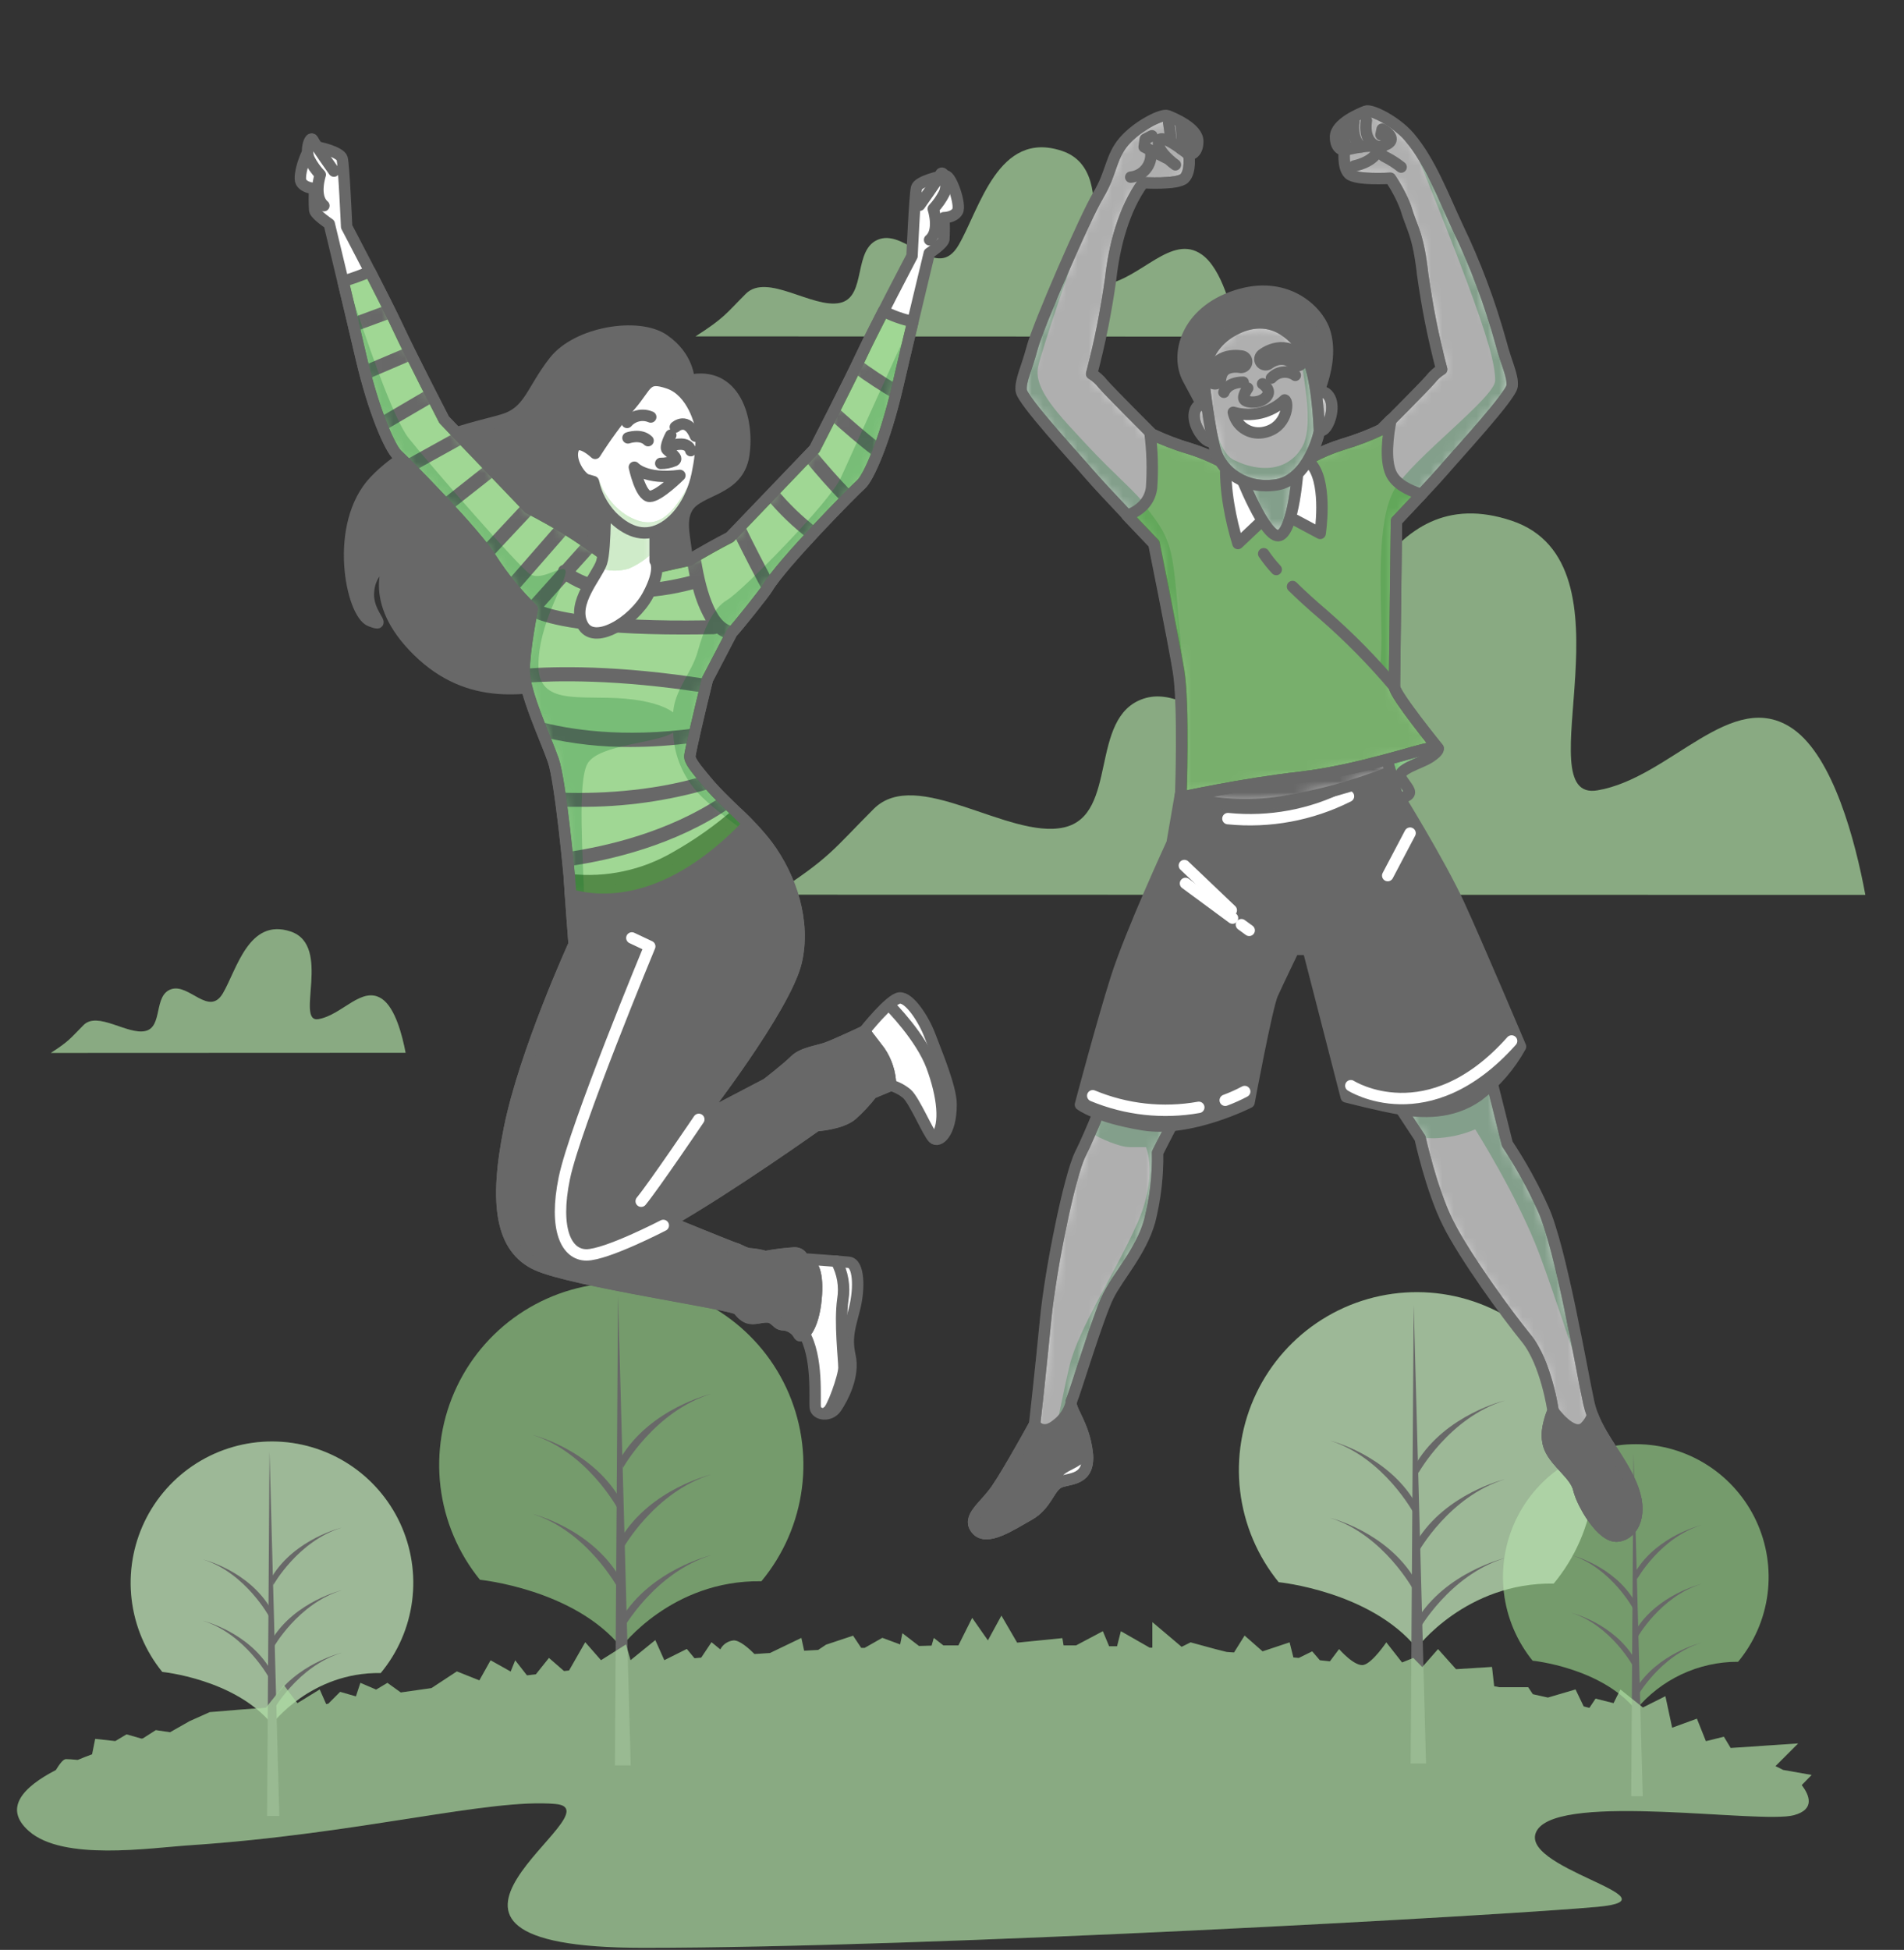 <svg xmlns="http://www.w3.org/2000/svg" width="167" height="171" viewBox="0 0 167 171" fill="none"><rect x="0" y="0" width="167" height="171" fill="#333333" stroke="none"/><g id="young-and-happy/bro"><g id="Clouds"><path id="Vector" d="M108.537 29.519C108.096 27.162 107.149 23.544 105.404 22.32C102.761 20.456 100.073 24.452 96.874 24.963C93.676 25.474 98.738 15.102 93.143 13.234C87.547 11.366 85.943 18.301 84.075 21.5C82.207 24.699 79.546 20.178 77.144 20.967C74.743 21.756 76.078 26.029 73.681 26.562C71.284 27.096 67.284 23.897 65.416 25.765C63.653 27.527 63.552 27.871 61.01 29.497L108.537 29.519Z" fill="#43B02A" fill-opacity="0.5"></path><path id="Vector_2" d="M35.575 92.326C35.284 90.784 34.667 88.414 33.522 87.612C31.759 86.391 30.032 89.008 27.935 89.374C25.838 89.74 29.155 82.91 25.49 81.69C21.824 80.47 20.775 85.008 19.555 87.101C18.334 89.193 16.585 86.219 15.012 86.752C13.439 87.286 14.316 90.07 12.743 90.418C11.17 90.766 8.553 88.656 7.328 89.898C6.169 91.057 6.108 91.273 4.46 92.339L35.575 92.326Z" fill="#43B02A" fill-opacity="0.5"></path><path id="Vector_3" d="M163.608 78.478C162.727 73.728 160.801 66.423 157.285 63.938C151.905 60.176 146.53 68.239 140.102 69.314C133.674 70.389 143.865 49.425 132.576 45.662C121.288 41.9 118.059 55.875 114.296 62.326C110.533 68.776 105.145 59.66 100.298 61.273C95.452 62.885 98.148 71.49 93.31 72.565C88.473 73.64 80.401 67.186 76.638 70.935C73.065 74.508 72.876 75.178 67.8 78.46L163.608 78.478Z" fill="#43B02A" fill-opacity="0.5"></path><path id="Vector_4" opacity="0.4" d="M108.537 29.519C108.096 27.162 107.149 23.544 105.404 22.32C102.761 20.456 100.073 24.452 96.874 24.963C93.676 25.474 98.738 15.102 93.143 13.234C87.547 11.366 85.943 18.301 84.075 21.5C82.207 24.699 79.546 20.178 77.144 20.967C74.743 21.756 76.078 26.029 73.681 26.562C71.284 27.096 67.284 23.897 65.416 25.765C63.653 27.527 63.552 27.871 61.01 29.497L108.537 29.519Z" fill="white"></path><path id="Vector_5" opacity="0.4" d="M35.575 92.326C35.284 90.784 34.667 88.414 33.522 87.612C31.759 86.391 30.032 89.008 27.935 89.374C25.838 89.74 29.155 82.91 25.49 81.69C21.824 80.47 20.775 85.008 19.555 87.101C18.334 89.193 16.585 86.219 15.012 86.752C13.439 87.286 14.316 90.07 12.743 90.418C11.17 90.766 8.553 88.656 7.328 89.898C6.169 91.057 6.108 91.273 4.46 92.339L35.575 92.326Z" fill="white"></path><path id="Vector_6" opacity="0.4" d="M163.608 78.478C162.727 73.728 160.801 66.423 157.285 63.938C151.905 60.176 146.53 68.239 140.102 69.314C133.674 70.389 143.865 49.425 132.576 45.662C121.288 41.9 118.059 55.875 114.296 62.326C110.533 68.776 105.145 59.66 100.298 61.273C95.452 62.885 98.148 71.49 93.31 72.565C88.473 73.64 80.401 67.186 76.638 70.935C73.065 74.508 72.876 75.178 67.8 78.46L163.608 78.478Z" fill="white"></path></g><g id="Trees"><path id="Vector_7" d="M134.44 145.638C134.44 145.638 140.433 146.233 143.473 149.947C144.564 148.625 145.935 147.56 147.487 146.831C149.038 146.102 150.733 145.726 152.448 145.731C153.855 144.031 154.752 141.967 155.032 139.778C155.312 137.589 154.964 135.365 154.03 133.366C153.095 131.367 151.612 129.674 149.753 128.485C147.893 127.296 145.735 126.66 143.528 126.65C141.321 126.64 139.157 127.258 137.287 128.43C135.417 129.603 133.919 131.282 132.967 133.273C132.015 135.264 131.648 137.485 131.909 139.676C132.17 141.867 133.048 143.94 134.44 145.652V145.638Z" fill="#43B02A" fill-opacity="0.5"></path><path id="Vector_8" opacity="0.3" d="M134.44 145.638C134.44 145.638 140.433 146.233 143.473 149.947C144.564 148.625 145.935 147.56 147.487 146.831C149.038 146.102 150.733 145.726 152.448 145.731C153.855 144.031 154.752 141.967 155.032 139.778C155.312 137.589 154.964 135.365 154.03 133.366C153.095 131.367 151.612 129.674 149.753 128.485C147.893 127.296 145.735 126.66 143.528 126.65C141.321 126.64 139.157 127.258 137.287 128.43C135.417 129.603 133.919 131.282 132.967 133.273C132.015 135.264 131.648 137.485 131.909 139.676C132.17 141.867 133.048 143.94 134.44 145.652V145.638Z" fill="white"></path><path id="Vector_9" d="M143.275 127.468L143.072 157.517H144.086L143.275 127.468Z" fill="#686868"></path><path id="Vector_10" d="M143.579 148.815C143.579 148.815 145.601 145.176 149.245 144.061C149.245 144.061 145.399 144.973 143.478 148.106L143.579 148.815Z" fill="#686868"></path><path id="Vector_11" d="M143.579 138.496C143.579 138.496 145.601 134.857 149.245 133.742C149.245 133.742 145.399 134.654 143.478 137.787L143.579 138.496Z" fill="#686868"></path><path id="Vector_12" d="M143.579 143.656C143.579 143.656 145.601 140.016 149.245 138.902C149.245 138.902 145.399 139.814 143.478 142.946L143.579 143.656Z" fill="#686868"></path><path id="Vector_13" d="M143.279 141.127C143.279 141.127 141.327 137.487 137.812 136.373C137.812 136.373 141.521 137.285 143.376 140.417L143.279 141.127Z" fill="#686868"></path><path id="Vector_14" d="M143.279 146.185C143.279 146.185 141.327 142.545 137.812 141.431C137.812 141.431 141.521 142.343 143.376 145.475L143.279 146.185Z" fill="#686868"></path><path id="Vector_15" d="M112.168 138.752C112.168 138.752 120.191 139.549 124.262 144.524C124.262 144.524 128.558 138.761 136.277 138.875C138.164 136.6 139.365 133.835 139.741 130.903C140.116 127.971 139.652 124.993 138.401 122.315C137.15 119.637 135.163 117.37 132.674 115.777C130.184 114.184 127.293 113.331 124.337 113.318C121.381 113.304 118.482 114.13 115.978 115.701C113.474 117.271 111.467 119.52 110.192 122.186C108.916 124.853 108.424 127.827 108.773 130.762C109.122 133.697 110.298 136.472 112.163 138.765L112.168 138.752Z" fill="#43B02A" fill-opacity="0.5"></path><path id="Vector_16" opacity="0.5" d="M112.168 138.752C112.168 138.752 120.191 139.549 124.262 144.524C124.262 144.524 128.558 138.761 136.277 138.875C138.164 136.6 139.365 133.835 139.741 130.903C140.116 127.971 139.652 124.993 138.401 122.315C137.15 119.637 135.163 117.37 132.674 115.777C130.184 114.184 127.293 113.331 124.337 113.318C121.381 113.304 118.482 114.13 115.978 115.701C113.474 117.271 111.467 119.52 110.192 122.186C108.916 124.853 108.424 127.827 108.773 130.762C109.122 133.697 110.298 136.472 112.163 138.765L112.168 138.752Z" fill="white"></path><path id="Vector_17" d="M123.994 114.422L123.726 154.657H125.078L123.994 114.422Z" fill="#686868"></path><path id="Vector_18" d="M124.403 143.008C124.403 143.008 127.113 138.131 131.99 136.641C131.99 136.641 126.84 137.857 124.267 142.056L124.403 143.008Z" fill="#686868"></path><path id="Vector_19" d="M124.403 129.186C124.403 129.186 127.113 124.309 131.99 122.82C131.99 122.82 126.84 124.04 124.267 128.239L124.403 129.186Z" fill="#686868"></path><path id="Vector_20" d="M124.403 136.099C124.403 136.099 127.113 131.222 131.99 129.728C131.99 129.728 126.84 130.949 124.267 135.148L124.403 136.099Z" fill="#686868"></path><path id="Vector_21" d="M124.002 132.711C124.002 132.711 121.385 127.834 116.68 126.345C116.68 126.345 121.645 127.561 124.13 131.764L124.002 132.711Z" fill="#686868"></path><path id="Vector_22" d="M124.002 139.483C124.002 139.483 121.385 134.606 116.68 133.117C116.68 133.117 121.645 134.337 124.13 138.536L124.002 139.483Z" fill="#686868"></path><path id="Vector_23" d="M42.1 138.54C42.1 138.54 50.318 139.351 54.481 144.444C54.481 144.444 58.887 138.545 66.783 138.668C68.716 136.339 69.948 133.509 70.334 130.507C70.721 127.505 70.246 124.455 68.966 121.712C67.686 118.969 65.653 116.647 63.104 115.015C60.554 113.384 57.594 112.51 54.567 112.496C51.541 112.482 48.572 113.328 46.008 114.936C43.444 116.544 41.389 118.847 40.084 121.578C38.778 124.309 38.275 127.354 38.634 130.36C38.993 133.365 40.198 136.207 42.109 138.554L42.1 138.54Z" fill="#43B02A" fill-opacity="0.5"></path><path id="Vector_24" opacity="0.3" d="M42.1 138.54C42.1 138.54 50.318 139.351 54.481 144.444C54.481 144.444 58.887 138.545 66.783 138.668C68.716 136.339 69.948 133.509 70.334 130.507C70.721 127.505 70.246 124.455 68.966 121.712C67.686 118.969 65.653 116.647 63.104 115.015C60.554 113.384 57.594 112.51 54.567 112.496C51.541 112.482 48.572 113.328 46.008 114.936C43.444 116.544 41.389 118.847 40.084 121.578C38.778 124.309 38.275 127.354 38.634 130.36C38.993 133.365 40.198 136.207 42.109 138.554L42.1 138.54Z" fill="white"></path><path id="Vector_25" d="M54.208 113.633L53.931 154.821H55.319L54.208 113.633Z" fill="#686868"></path><path id="Vector_26" d="M54.626 142.894C54.626 142.894 57.398 137.906 62.407 136.377C62.407 136.377 57.12 137.624 54.503 141.924L54.626 142.894Z" fill="#686868"></path><path id="Vector_27" d="M54.626 128.75C54.626 128.75 57.398 123.758 62.39 122.234C62.39 122.234 57.102 123.481 54.485 127.777L54.626 128.75Z" fill="#686868"></path><path id="Vector_28" d="M54.626 135.822C54.626 135.822 57.398 130.83 62.39 129.305C62.39 129.305 57.102 130.552 54.485 134.853L54.626 135.822Z" fill="#686868"></path><path id="Vector_29" d="M54.212 132.354C54.212 132.354 51.537 127.362 46.722 125.838C46.722 125.838 51.806 127.085 54.348 131.385L54.212 132.354Z" fill="#686868"></path><path id="Vector_30" d="M54.212 139.289C54.212 139.289 51.537 134.297 46.722 132.769C46.722 132.769 51.806 134.02 54.348 138.316L54.212 139.289Z" fill="#686868"></path><path id="Vector_31" d="M14.241 146.621C14.241 146.621 20.617 147.251 23.851 151.203C23.851 151.203 27.265 146.625 33.394 146.718C34.893 144.91 35.848 142.714 36.147 140.385C36.446 138.055 36.077 135.689 35.084 133.561C34.09 131.434 32.512 129.632 30.534 128.366C28.556 127.101 26.259 126.423 23.911 126.412C21.563 126.401 19.26 127.058 17.27 128.305C15.28 129.553 13.686 131.34 12.673 133.458C11.66 135.577 11.269 137.94 11.547 140.271C11.825 142.603 12.759 144.808 14.241 146.63V146.621Z" fill="#43B02A" fill-opacity="0.5"></path><path id="Vector_32" opacity="0.5" d="M14.241 146.621C14.241 146.621 20.617 147.251 23.851 151.203C23.851 151.203 27.265 146.625 33.394 146.718C34.893 144.91 35.848 142.714 36.147 140.385C36.446 138.055 36.077 135.689 35.084 133.561C34.09 131.434 32.512 129.632 30.534 128.366C28.556 127.101 26.259 126.423 23.911 126.412C21.563 126.401 19.26 127.058 17.27 128.305C15.28 129.553 13.686 131.34 12.673 133.458C11.66 135.577 11.269 137.94 11.547 140.271C11.825 142.603 12.759 144.808 14.241 146.63V146.621Z" fill="white"></path><path id="Vector_33" d="M23.64 127.292L23.424 159.253H24.499L23.64 127.292Z" fill="#686868"></path><path id="Vector_34" d="M23.96 149.996C23.96 149.996 26.115 146.123 29.988 144.938C29.988 144.938 25.899 145.907 23.855 149.243L23.96 149.996Z" fill="#686868"></path><path id="Vector_35" d="M23.96 139.021C23.96 139.021 26.115 135.148 29.988 133.963C29.988 133.963 25.899 134.932 23.855 138.267L23.96 139.021Z" fill="#686868"></path><path id="Vector_36" d="M23.96 144.515C23.96 144.515 26.115 140.638 29.988 139.457C29.988 139.457 25.899 140.426 23.855 143.761L23.96 144.515Z" fill="#686868"></path><path id="Vector_37" d="M23.635 141.818C23.635 141.818 21.556 137.946 17.819 136.76C17.819 136.76 21.785 137.73 23.737 141.065L23.635 141.818Z" fill="#686868"></path><path id="Vector_38" d="M23.635 147.198C23.635 147.198 21.556 143.325 17.819 142.14C17.819 142.14 21.785 143.109 23.737 146.445L23.635 147.198Z" fill="#686868"></path></g><g id="Floor"><path id="Vector_39" d="M158.898 155.658L156.396 155.217C156.184 155.102 155.959 154.992 155.722 154.886L157.713 152.895L151.796 153.292L151.201 152.305L149.624 152.697L148.835 150.723L146.663 151.516L146.072 148.753L144.099 149.74L142.125 148.159L141.526 149.361L139.948 148.965L139.406 149.776L138.904 149.648L138.19 148.159L135.767 148.872L134.445 148.577L134.035 147.96H131.493L131.053 147.877L130.863 146.185L127.708 146.383L126.131 144.621L124.748 146.198L123.963 145.396L122.976 145.793L121.593 144.03C121.593 144.03 120.412 145.793 119.623 146.004C118.835 146.216 117.451 144.621 117.451 144.621L116.645 145.696L115.764 145.599L115.094 144.819L113.918 145.396L113.442 145.352L113.111 144.03L110.741 144.819L109.164 143.435L108.238 144.916L107.595 144.872L106.599 144.621L104.427 144.03L103.639 144.422L101.074 142.255V144.497H100.841L98.312 143.052L97.977 144.374H97.281L96.73 143.052L94.386 144.295H93.284L93.179 143.66L89.213 144.057L87.834 141.686L86.649 143.858L85.27 141.884L84.063 144.295H82.741L81.904 143.642L81.71 144.317L80.604 144.347L79.15 143.228L78.952 144.211L77.388 143.634L75.837 144.515H75.537L74.823 143.444L72.453 144.233L71.761 144.695L70.532 144.762L70.285 143.642L67.536 144.964L66.174 145.052C65.712 144.585 64.901 143.858 64.364 143.858C64.115 143.878 63.876 143.961 63.669 144.099C63.461 144.237 63.292 144.425 63.178 144.647L62.407 144.017L61.504 145.37L60.914 145.422L60.24 144.607L58.266 145.594L57.477 143.832L55.305 145.594L54.908 144.211L52.714 145.594L51.331 144.017L49.912 146.497L49.471 146.546L48.15 145.396L47.004 146.828L46.22 146.925L45.189 145.603L44.792 146.59L43.03 145.603L42.043 147.365L40.069 146.577L37.844 148.04L35.152 148.423L33.98 147.581L32.993 148.172L31.61 147.581L31.218 148.767L29.834 148.37L28.794 149.41L28.605 149.441L28.041 148.159L26.084 149.361L24.904 147.784L23.322 149.758L20.758 149.952L18.392 150.15L16.629 150.939L14.915 151.912L13.668 151.727L12.54 152.446L12.422 152.476L11.1 152.097L10.113 152.688L8.35 152.494L8.077 153.847C7.637 154.005 7.231 154.168 6.817 154.34C6.425 154.3 6.024 154.27 5.782 154.27C5.539 154.27 5.218 154.71 4.901 155.226C2.023 156.715 0.261 158.579 2.535 160.579C5.522 163.223 13.109 162.059 16.607 161.826C31.588 160.83 42.898 157.689 48.714 158.2C54.529 158.711 31.438 170.814 56.411 170.818C81.384 170.823 132.634 167.928 140.124 167.223C147.615 166.518 132.692 163.769 134.837 160.473C136.983 157.178 154.404 159.971 157.334 159.187C159.277 158.667 158.656 157.367 158.03 156.543L158.898 155.658Z" fill="#43B02A" fill-opacity="0.5"></path><path id="Vector_40" opacity="0.4" d="M158.898 155.658L156.396 155.217C156.184 155.102 155.959 154.992 155.722 154.886L157.713 152.895L151.796 153.292L151.201 152.305L149.624 152.697L148.835 150.723L146.663 151.516L146.072 148.753L144.099 149.74L142.125 148.159L141.526 149.361L139.948 148.965L139.406 149.776L138.904 149.648L138.19 148.159L135.767 148.872L134.445 148.577L134.035 147.96H131.493L131.053 147.877L130.863 146.185L127.708 146.383L126.131 144.621L124.748 146.198L123.963 145.396L122.976 145.793L121.593 144.03C121.593 144.03 120.412 145.793 119.623 146.004C118.835 146.216 117.451 144.621 117.451 144.621L116.645 145.696L115.764 145.599L115.094 144.819L113.918 145.396L113.442 145.352L113.111 144.03L110.741 144.819L109.164 143.435L108.238 144.916L107.595 144.872L106.599 144.621L104.427 144.03L103.639 144.422L101.074 142.255V144.497H100.841L98.312 143.052L97.977 144.374H97.281L96.73 143.052L94.386 144.295H93.284L93.179 143.66L89.213 144.057L87.834 141.686L86.649 143.858L85.27 141.884L84.063 144.295H82.741L81.904 143.642L81.71 144.317L80.604 144.347L79.15 143.228L78.952 144.211L77.388 143.634L75.837 144.515H75.537L74.823 143.444L72.453 144.233L71.761 144.695L70.532 144.762L70.285 143.642L67.536 144.964L66.174 145.052C65.712 144.585 64.901 143.858 64.364 143.858C64.115 143.878 63.876 143.961 63.669 144.099C63.461 144.237 63.292 144.425 63.178 144.647L62.407 144.017L61.504 145.37L60.914 145.422L60.24 144.607L58.266 145.594L57.477 143.832L55.305 145.594L54.908 144.211L52.714 145.594L51.331 144.017L49.912 146.497L49.471 146.546L48.15 145.396L47.004 146.828L46.22 146.925L45.189 145.603L44.792 146.59L43.03 145.603L42.043 147.365L40.069 146.577L37.844 148.04L35.152 148.423L33.98 147.581L32.993 148.172L31.61 147.581L31.218 148.767L29.834 148.37L28.794 149.41L28.605 149.441L28.041 148.159L26.084 149.361L24.904 147.784L23.322 149.758L20.758 149.952L18.392 150.15L16.629 150.939L14.915 151.912L13.668 151.727L12.54 152.446L12.422 152.476L11.1 152.097L10.113 152.688L8.35 152.494L8.077 153.847C7.637 154.005 7.231 154.168 6.817 154.34C6.425 154.3 6.024 154.27 5.782 154.27C5.539 154.27 5.218 154.71 4.901 155.226C2.023 156.715 0.261 158.579 2.535 160.579C5.522 163.223 13.109 162.059 16.607 161.826C31.588 160.83 42.898 157.689 48.714 158.2C54.529 158.711 31.438 170.814 56.411 170.818C81.384 170.823 132.634 167.928 140.124 167.223C147.615 166.518 132.692 163.769 134.837 160.473C136.983 157.178 154.404 159.971 157.334 159.187C159.277 158.667 158.656 157.367 158.03 156.543L158.898 155.658Z" fill="white"></path></g><g id="character-2"><path id="Vector_41" d="M97.017 95.899C97.017 95.899 95.744 99.23 94.766 101.186C93.787 103.143 92.122 111.479 91.725 115.594C91.329 119.709 90.747 124.904 90.747 124.904C90.747 124.904 88.491 129.019 87.416 130.587C86.341 132.156 84.773 133.037 85.654 134.112C86.535 135.187 88.694 133.72 90.263 132.839C91.831 131.958 92.025 130.389 92.906 129.997C93.787 129.605 95.651 129.896 95.356 127.353C95.061 124.811 93.691 123.533 93.986 122.846C94.281 122.159 96.334 115.4 97.215 113.638C98.096 111.875 100.057 109.813 100.841 107.073C101.333 105.119 101.564 103.108 101.529 101.094C101.529 101.094 103.388 97.371 103.683 97.172C103.978 96.974 98.096 96.683 97.017 95.899Z" fill="white"></path><g id="Clip path group"><mask id="mask0_120_1189" style="mask-type:luminance" maskUnits="userSpaceOnUse" x="85" y="95" width="19" height="40"><g id="clip-path"><path id="Vector_42" d="M97.017 95.899C97.017 95.899 95.744 99.23 94.766 101.186C93.787 103.143 92.122 111.479 91.725 115.594C91.329 119.709 90.747 124.904 90.747 124.904C90.747 124.904 88.491 129.019 87.416 130.587C86.341 132.156 84.773 133.037 85.654 134.112C86.535 135.187 88.694 133.72 90.263 132.839C91.831 131.958 92.025 130.389 92.906 129.997C93.787 129.605 95.651 129.896 95.356 127.353C95.061 124.811 93.691 123.533 93.986 122.846C94.281 122.159 96.334 115.4 97.215 113.638C98.096 111.875 100.057 109.813 100.841 107.073C101.333 105.119 101.564 103.108 101.529 101.094C101.529 101.094 103.388 97.371 103.683 97.172C103.978 96.974 98.096 96.683 97.017 95.899Z" fill="white"></path></g></mask><g mask="url(#mask0_120_1189)"><g id="Group"><path id="Vector_43" d="M97.017 95.899C97.017 95.899 95.744 99.23 94.766 101.186C93.787 103.143 92.122 111.479 91.725 115.594C91.329 119.709 90.747 124.904 90.747 124.904C90.747 124.904 88.491 129.019 87.416 130.587C86.341 132.156 84.773 133.037 85.654 134.112C86.535 135.187 88.694 133.72 90.263 132.839C91.831 131.958 92.025 130.389 92.906 129.997C93.787 129.605 95.651 129.896 95.356 127.353C95.061 124.811 93.691 123.533 93.986 122.846C94.281 122.159 96.334 115.4 97.215 113.638C98.096 111.875 100.057 109.813 100.841 107.073C101.333 105.119 101.564 103.108 101.529 101.094C101.529 101.094 103.388 97.371 103.683 97.172C103.978 96.974 98.096 96.683 97.017 95.899Z" fill="#AFAFAF" stroke="#686868" stroke-linecap="round" stroke-linejoin="round"></path><path id="Vector_44" opacity="0.25" d="M95.611 99.349C96.466 99.79 98.105 100.6 99.11 100.6H100.515C100.515 100.6 101.608 103.099 99.735 107.315C97.863 111.532 94.58 116.524 93.8 119.802C93.36 121.63 92.206 127.331 91.263 132.024C91.977 131.204 92.258 130.292 92.902 130.006C93.783 129.614 95.647 129.905 95.351 127.362C95.056 124.82 93.686 123.542 93.981 122.855C94.276 122.168 96.334 115.4 97.215 113.638C98.096 111.875 100.057 109.813 100.841 107.073C101.333 105.119 101.564 103.108 101.529 101.094C101.529 101.094 103.388 97.371 103.683 97.172C103.978 96.974 98.096 96.683 97.017 95.899C97.017 95.899 96.334 97.644 95.611 99.349Z" fill="#027223"></path></g></g></g><path id="Vector_45" d="M97.017 95.899C97.017 95.899 95.744 99.23 94.766 101.186C93.787 103.143 92.122 111.479 91.725 115.594C91.329 119.709 90.747 124.904 90.747 124.904C90.747 124.904 88.491 129.019 87.416 130.587C86.341 132.156 84.773 133.037 85.654 134.112C86.535 135.187 88.694 133.72 90.263 132.839C91.831 131.958 92.025 130.389 92.906 129.997C93.787 129.605 95.651 129.896 95.356 127.353C95.061 124.811 93.691 123.533 93.986 122.846C94.281 122.159 96.334 115.4 97.215 113.638C98.096 111.875 100.057 109.813 100.841 107.073C101.333 105.119 101.564 103.108 101.529 101.094C101.529 101.094 103.388 97.371 103.683 97.172C103.978 96.974 98.096 96.683 97.017 95.899Z" stroke="#686868" stroke-linecap="round" stroke-linejoin="round"></path><path id="Vector_46" d="M85.65 134.121C86.531 135.2 88.69 133.729 90.258 132.848C91.827 131.966 92.021 130.398 92.902 130.006C93.783 129.614 95.647 129.905 95.352 127.362C95.092 125.098 93.981 123.837 93.942 123.106C93.738 123.826 93.305 124.461 92.708 124.913C91.435 125.992 90.747 124.913 90.747 124.913C90.747 124.913 88.491 129.028 87.416 130.596C86.341 132.165 84.768 133.059 85.65 134.121Z" fill="#686868" stroke="#686868" stroke-linecap="round" stroke-linejoin="round"></path><path id="Vector_47" d="M95.356 127.384C94.88 127.802 94.351 128.156 93.784 128.437C92.118 129.222 91.726 130.689 89.377 132.552C88.842 133.023 88.208 133.367 87.521 133.559C86.835 133.751 86.114 133.787 85.412 133.663C85.456 133.825 85.536 133.976 85.646 134.103C86.527 135.183 88.686 133.711 90.254 132.83C91.823 131.949 92.017 130.38 92.898 129.988C93.779 129.596 95.63 129.9 95.356 127.384Z" fill="white" stroke="#686868" stroke-linecap="round" stroke-linejoin="round"></path><path id="Vector_48" d="M122.303 96.388L124.559 99.82C124.559 99.82 125.537 104.328 127.008 107.267C128.48 110.205 132.106 115.197 133.868 117.361C135.631 119.524 136.221 123.732 136.221 123.732C136.221 123.732 135.34 125.595 135.926 126.966C136.512 128.336 138.182 129.319 138.477 130.592C138.772 131.865 140.535 134.905 141.905 134.707C143.275 134.509 144.161 132.751 143.081 130.2C142.002 127.649 139.944 125.692 139.358 123.044C138.772 120.396 136.909 109.421 135.34 105.993C134.45 104.017 133.401 102.116 132.203 100.31L130.731 94.428C130.731 94.428 125.246 97.371 122.303 96.388Z" fill="white"></path><g id="Clip path group_2"><mask id="mask1_120_1189" style="mask-type:luminance" maskUnits="userSpaceOnUse" x="122" y="94" width="22" height="41"><g id="clip-path-2"><path id="Vector_49" d="M122.304 96.388L124.56 99.82C124.56 99.82 125.538 104.328 127.009 107.267C128.481 110.205 132.107 115.197 133.869 117.361C135.632 119.524 136.222 123.732 136.222 123.732C136.222 123.732 135.341 125.595 135.927 126.966C136.513 128.336 138.183 129.318 138.478 130.592C138.773 131.865 140.536 134.905 141.906 134.707C143.276 134.509 144.162 132.751 143.082 130.2C142.003 127.649 139.945 125.692 139.359 123.044C138.773 120.396 136.91 109.421 135.341 105.993C134.451 104.017 133.402 102.116 132.204 100.309L130.732 94.427C130.732 94.427 125.247 97.371 122.304 96.388Z" fill="white"></path></g></mask><g mask="url(#mask1_120_1189)"><g id="Group_2"><path id="Vector_50" d="M122.304 96.388L124.56 99.82C124.56 99.82 125.538 104.328 127.009 107.267C128.481 110.205 132.107 115.197 133.869 117.361C135.632 119.524 136.222 123.732 136.222 123.732C136.222 123.732 135.341 125.595 135.927 126.966C136.513 128.336 138.183 129.318 138.478 130.592C138.773 131.865 140.536 134.905 141.906 134.707C143.276 134.509 144.162 132.751 143.082 130.2C142.003 127.649 139.945 125.692 139.359 123.044C138.773 120.396 136.91 109.421 135.341 105.993C134.451 104.017 133.402 102.116 132.204 100.309L130.732 94.427C130.732 94.427 125.247 97.371 122.304 96.388Z" fill="#AFAFAF" stroke="#686868" stroke-linecap="round" stroke-linejoin="round"></path><path id="Vector_51" opacity="0.25" d="M135.341 105.993C134.451 104.017 133.402 102.116 132.204 100.309L130.732 94.427C130.732 94.427 125.247 97.371 122.304 96.388L124.546 99.798C124.93 99.798 125.353 99.82 125.806 99.82C127.042 99.788 128.26 99.524 129.397 99.04C129.397 99.04 133.142 104.971 135.015 109.967C136.315 113.435 137.993 118.7 139.104 121.811C138.341 117.955 136.724 109.024 135.341 105.993Z" fill="#027223"></path></g></g></g><path id="Vector_52" d="M122.303 96.388L124.559 99.82C124.559 99.82 125.537 104.328 127.008 107.267C128.48 110.205 132.106 115.197 133.868 117.361C135.631 119.524 136.221 123.732 136.221 123.732C136.221 123.732 135.34 125.595 135.926 126.966C136.512 128.336 138.182 129.319 138.477 130.592C138.772 131.865 140.535 134.905 141.905 134.707C143.275 134.509 144.161 132.751 143.081 130.2C142.002 127.649 139.944 125.692 139.358 123.044C138.772 120.396 136.909 109.421 135.34 105.993C134.45 104.017 133.401 102.116 132.203 100.31L130.731 94.428C130.731 94.428 125.246 97.371 122.303 96.388Z" stroke="#686868" stroke-linecap="round" stroke-linejoin="round"></path><path id="Vector_53" d="M143.082 130.2C142.152 127.997 140.496 126.234 139.681 124.106C139.538 124.526 139.293 124.903 138.967 125.203C137.887 126.085 136.222 123.732 136.222 123.732C136.222 123.732 135.341 125.596 135.927 126.966C136.513 128.336 138.183 129.319 138.478 130.592C138.773 131.865 140.535 134.905 141.906 134.707C143.276 134.509 144.161 132.751 143.082 130.2Z" fill="#686868" stroke="#686868" stroke-linecap="round" stroke-linejoin="round"></path><path id="Vector_54" d="M138.477 130.592C138.601 131.052 138.778 131.495 139.006 131.914C138.953 131.802 138.907 131.688 138.869 131.57C138.376 130.002 138.085 128.045 137.005 127.058C136.478 126.539 136.06 125.918 135.776 125.234C135.667 125.813 135.719 126.41 135.926 126.961C136.516 128.34 138.191 129.319 138.477 130.592Z" fill="white" stroke="#686868" stroke-linecap="round" stroke-linejoin="round"></path><path id="Vector_55" d="M143.478 131.46C143.359 132.284 143.117 133.222 142.597 133.729C141.685 134.641 140.002 133.588 139.209 132.288C139.918 133.548 141.002 134.839 141.91 134.707C143.038 134.548 143.835 133.315 143.478 131.46Z" fill="white" stroke="#686868" stroke-linecap="round" stroke-linejoin="round"></path><path id="Vector_56" d="M126.128 65.617C126.128 65.617 126.321 65.811 125.44 66.397C124.559 66.983 122.405 67.476 122.894 68.26C123.383 69.045 123.872 69.437 123.48 69.732C123.087 70.027 122.501 70.027 122.012 70.415C121.523 70.803 120.052 66.106 120.052 66.106C120.052 66.106 123.678 64.326 126.128 65.617Z" fill="white"></path><g id="Clip path group_3"><mask id="mask2_120_1189" style="mask-type:luminance" maskUnits="userSpaceOnUse" x="120" y="65" width="7" height="6"><g id="clip-path-3"><path id="Vector_57" d="M126.126 65.617C126.126 65.617 126.32 65.811 125.438 66.397C124.557 66.983 122.403 67.476 122.892 68.26C123.381 69.045 123.87 69.437 123.478 69.732C123.086 70.027 122.5 70.027 122.01 70.415C121.521 70.803 120.05 66.106 120.05 66.106C120.05 66.106 123.676 64.326 126.126 65.617Z" fill="white"></path></g></mask><g mask="url(#mask2_120_1189)"><g id="Group_3"><path id="Vector_58" d="M126.126 65.617C126.126 65.617 126.32 65.811 125.438 66.397C124.557 66.983 122.403 67.476 122.892 68.26C123.381 69.045 123.87 69.437 123.478 69.732C123.086 70.027 122.5 70.027 122.01 70.415C121.521 70.803 120.05 66.106 120.05 66.106C120.05 66.106 123.676 64.326 126.126 65.617Z" fill="#43B02A" fill-opacity="0.5"></path><path id="Vector_59" opacity="0.25" d="M126.126 65.617C126.126 65.617 126.32 65.811 125.438 66.397C124.557 66.983 122.403 67.476 122.892 68.26C123.381 69.045 123.87 69.437 123.478 69.732C123.086 70.027 122.5 70.027 122.01 70.415C121.521 70.803 120.05 66.106 120.05 66.106C120.05 66.106 123.676 64.326 126.126 65.617Z" fill="#027223"></path></g></g></g><path id="Vector_60" d="M126.128 65.617C126.128 65.617 126.321 65.811 125.44 66.397C124.559 66.983 122.405 67.476 122.894 68.26C123.383 69.045 123.872 69.437 123.48 69.732C123.087 70.027 122.501 70.027 122.012 70.415C121.523 70.803 120.052 66.106 120.052 66.106C120.052 66.106 123.678 64.326 126.128 65.617Z" stroke="#686868" stroke-linecap="round" stroke-linejoin="round"></path><path id="Vector_61" d="M103.682 68.851L102.801 73.944C102.801 73.944 99.175 81.787 97.902 85.805C96.628 89.823 94.765 96.877 94.765 96.877C94.765 96.877 96.135 97.957 100.254 98.64C104.374 99.323 109.551 96.683 109.551 96.683C109.551 96.683 111.12 88.255 111.609 87.175C112.098 86.096 113.468 83.254 113.468 83.254H114.746L118.077 96.194C118.077 96.194 121.112 96.979 122.879 97.269C124.646 97.56 127.285 97.758 129.642 96.093C131.171 94.932 132.439 93.464 133.365 91.784C133.365 91.784 129.642 82.972 127.972 79.337C126.303 75.702 122.487 69.534 122.487 69.534L121.311 65.516L103.682 68.851Z" fill="#686868" stroke="#686868" stroke-linecap="round" stroke-linejoin="round"></path><path id="Vector_62" d="M103.881 75.905L107.996 79.826" stroke="white" stroke-linecap="round" stroke-linejoin="round"></path><path id="Vector_63" d="M108.883 81.091L109.566 81.589" stroke="white" stroke-linecap="round" stroke-linejoin="round"></path><path id="Vector_64" d="M103.979 77.473L108.103 80.513" stroke="white" stroke-linecap="round" stroke-linejoin="round"></path><path id="Vector_65" d="M107.464 96.49C108.05 96.272 108.621 96.016 109.173 95.723" stroke="white" stroke-linecap="round" stroke-linejoin="round"></path><path id="Vector_66" d="M95.845 96.093C98.784 97.316 102.012 97.669 105.146 97.111" stroke="white" stroke-linecap="round" stroke-linejoin="round"></path><path id="Vector_67" d="M118.482 95.212C118.482 95.212 125.246 99.525 132.582 91.29" stroke="white" stroke-linecap="round" stroke-linejoin="round"></path><path id="Vector_68" d="M123.677 73.063L121.717 76.786" stroke="white" stroke-linecap="round" stroke-linejoin="round"></path><path id="Vector_69" d="M107.701 71.79C111.341 72.158 115.01 71.477 118.276 69.829" stroke="white" stroke-linecap="round" stroke-linejoin="round"></path><path id="Vector_70" d="M121.959 67.692L121.325 65.516L103.701 68.851L103.542 69.758C106.425 70.601 109.459 70.792 112.424 70.318C115.689 69.794 118.886 68.913 121.959 67.692Z" fill="white"></path><g id="Clip path group_4"><mask id="mask3_120_1189" style="mask-type:luminance" maskUnits="userSpaceOnUse" x="103" y="65" width="19" height="6"><g id="clip-path-4"><path id="Vector_71" d="M121.959 67.692L121.325 65.516L103.701 68.851L103.542 69.758C106.425 70.601 109.459 70.792 112.424 70.318C115.689 69.794 118.886 68.913 121.959 67.692Z" fill="white"></path></g></mask><g mask="url(#mask3_120_1189)"><g id="Group_4"><path id="Vector_72" d="M121.959 67.692L121.325 65.516L103.701 68.851L103.542 69.758C106.425 70.601 109.459 70.792 112.424 70.318C115.689 69.794 118.886 68.913 121.959 67.692Z" fill="#686868" stroke="#686868" stroke-linecap="round" stroke-linejoin="round"></path></g></g></g><path id="Vector_73" d="M121.959 67.692L121.325 65.516L103.701 68.851L103.542 69.758C106.425 70.601 109.459 70.792 112.424 70.318C115.689 69.794 118.886 68.913 121.959 67.692Z" stroke="#686868" stroke-linecap="round" stroke-linejoin="round"></path><path id="Vector_74" d="M131.643 30.039C130.678 26.544 129.401 23.144 127.828 19.878C126.634 17.336 125.449 14.151 123.607 12.005C122.431 10.635 120.272 9.555 119.783 9.754C119.294 9.952 117.139 10.829 117.139 12.005C117.139 13.181 117.923 13.181 117.923 13.181C117.923 13.181 117.725 14.653 118.315 15.239C118.906 15.825 121.942 15.631 121.942 15.631C122.484 16.428 122.935 17.284 123.285 18.182C123.871 20.138 124.391 20.531 124.783 24.06C125.171 26.868 125.727 29.65 126.449 32.392C126.071 32.624 125.738 32.922 125.466 33.273C124.88 33.96 121.157 37.679 121.157 37.679C120.08 38.189 118.965 38.615 117.822 38.952C116.819 39.264 115.848 39.671 114.923 40.168C114.319 40.097 113.711 40.031 113.385 40.031C112.698 40.031 107.9 40.913 107.9 40.913C106.79 40.253 105.607 39.727 104.375 39.344C103.232 39.007 102.116 38.581 101.04 38.071C101.04 38.071 97.317 34.348 96.731 33.665C96.459 33.314 96.126 33.016 95.748 32.784C96.469 30.042 97.026 27.26 97.413 24.452C97.731 21.606 98.55 18.372 100.26 16.023C100.26 16.023 103.295 16.221 103.886 15.631C104.476 15.041 104.274 13.573 104.274 13.573C104.274 13.573 105.058 13.573 105.058 12.397C105.058 11.221 102.903 10.339 102.414 10.146C101.925 9.952 99.771 11.027 98.59 12.397C97.409 13.767 97.515 15.142 96.338 17.103C95.162 19.063 91.051 28.558 90.553 30.431C90.055 32.303 89.478 33.37 89.575 34.255C89.672 35.141 94.378 40.23 95.554 41.604C96.731 42.979 101.238 47.68 101.238 47.68C101.238 47.68 102.903 55.911 103.392 58.854C103.881 61.797 103.591 69.926 103.591 69.926C103.591 69.926 108.979 68.75 114.077 68.164C119.175 67.578 124.757 65.617 125.444 65.617H126.132C126.132 65.617 122.307 60.911 122.307 60.224C122.307 59.678 122.435 49.694 122.483 45.684C123.907 44.186 125.92 42.054 126.647 41.203C127.823 39.829 132.529 34.735 132.626 33.854C132.723 32.973 132.133 31.902 131.643 30.039Z" fill="white"></path><g id="Clip path group_5"><mask id="mask4_120_1189" style="mask-type:luminance" maskUnits="userSpaceOnUse" x="89" y="9" width="44" height="61"><g id="clip-path-5"><path id="Vector_75" d="M131.644 30.039C130.679 26.544 129.402 23.144 127.829 19.878C126.635 17.336 125.45 14.151 123.608 12.005C122.432 10.635 120.273 9.555 119.784 9.754C119.294 9.952 117.14 10.829 117.14 12.005C117.14 13.181 117.924 13.181 117.924 13.181C117.924 13.181 117.726 14.653 118.316 15.239C118.907 15.825 121.942 15.631 121.942 15.631C122.485 16.428 122.936 17.284 123.286 18.182C123.872 20.138 124.392 20.531 124.784 24.06C125.172 26.868 125.728 29.65 126.45 32.392C126.072 32.624 125.739 32.922 125.467 33.273C124.881 33.96 121.158 37.679 121.158 37.679C120.081 38.189 118.966 38.615 117.823 38.952C116.82 39.264 115.849 39.671 114.924 40.168C114.32 40.097 113.712 40.031 113.386 40.031C112.699 40.031 107.901 40.913 107.901 40.913C106.791 40.253 105.608 39.727 104.376 39.344C103.233 39.007 102.117 38.581 101.041 38.071C101.041 38.071 97.317 34.348 96.731 33.665C96.46 33.314 96.127 33.016 95.749 32.784C96.471 30.042 97.027 27.26 97.414 24.452C97.732 21.606 98.551 18.372 100.261 16.023C100.261 16.023 103.296 16.221 103.887 15.631C104.477 15.041 104.275 13.573 104.275 13.573C104.275 13.573 105.059 13.573 105.059 12.397C105.059 11.221 102.904 10.339 102.415 10.146C101.926 9.952 99.772 11.027 98.591 12.397C97.41 13.767 97.516 15.142 96.339 17.103C95.163 19.063 91.052 28.558 90.554 30.431C90.056 32.303 89.479 33.37 89.576 34.255C89.673 35.141 94.379 40.23 95.555 41.604C96.731 42.979 101.239 47.68 101.239 47.68C101.239 47.68 102.904 55.911 103.393 58.854C103.882 61.797 103.592 69.926 103.592 69.926C103.592 69.926 108.98 68.75 114.078 68.164C119.176 67.578 124.758 65.617 125.445 65.617H126.133C126.133 65.617 122.308 60.911 122.308 60.224C122.308 59.678 122.436 49.694 122.484 45.684C123.908 44.186 125.921 42.054 126.648 41.203C127.824 39.829 132.53 34.735 132.627 33.854C132.724 32.973 132.134 31.902 131.644 30.039Z" fill="white"></path></g></mask><g mask="url(#mask4_120_1189)"><g id="Group_5"><path id="Vector_76" d="M131.644 30.039C130.679 26.544 129.402 23.144 127.829 19.878C126.635 17.336 125.45 14.151 123.608 12.005C122.432 10.635 120.273 9.555 119.784 9.754C119.294 9.952 117.14 10.829 117.14 12.005C117.14 13.181 117.924 13.181 117.924 13.181C117.924 13.181 117.726 14.653 118.316 15.239C118.907 15.825 121.942 15.631 121.942 15.631C122.485 16.428 122.936 17.284 123.286 18.182C123.872 20.138 124.392 20.531 124.784 24.06C125.172 26.868 125.728 29.65 126.45 32.392C126.072 32.624 125.739 32.922 125.467 33.273C124.881 33.96 121.158 37.679 121.158 37.679C120.081 38.189 118.966 38.615 117.823 38.952C116.82 39.264 115.849 39.671 114.924 40.168C114.32 40.097 113.712 40.031 113.386 40.031C112.699 40.031 107.901 40.913 107.901 40.913C106.791 40.253 105.608 39.727 104.376 39.344C103.233 39.007 102.117 38.581 101.041 38.071C101.041 38.071 97.317 34.348 96.731 33.665C96.46 33.314 96.127 33.016 95.749 32.784C96.471 30.042 97.027 27.26 97.414 24.452C97.732 21.606 98.551 18.372 100.261 16.023C100.261 16.023 103.296 16.221 103.887 15.631C104.477 15.041 104.275 13.573 104.275 13.573C104.275 13.573 105.059 13.573 105.059 12.397C105.059 11.221 102.904 10.339 102.415 10.146C101.926 9.952 99.772 11.027 98.591 12.397C97.41 13.767 97.516 15.142 96.339 17.103C95.163 19.063 91.052 28.558 90.554 30.431C90.056 32.303 89.479 33.37 89.576 34.255C89.673 35.141 94.379 40.23 95.555 41.604C96.731 42.979 101.239 47.68 101.239 47.68C101.239 47.68 102.904 55.911 103.393 58.854C103.882 61.797 103.592 69.926 103.592 69.926C103.592 69.926 108.98 68.75 114.078 68.164C119.176 67.578 124.758 65.617 125.445 65.617H126.133C126.133 65.617 122.308 60.911 122.308 60.224C122.308 59.678 122.436 49.694 122.484 45.684C123.908 44.186 125.921 42.054 126.648 41.203C127.824 39.829 132.53 34.735 132.627 33.854C132.724 32.973 132.134 31.902 131.644 30.039Z" fill="#AFAFAF" stroke="#686868" stroke-linecap="round" stroke-linejoin="round"></path><path id="Vector_77" opacity="0.25" d="M103.979 60.801C103.684 59.427 103.292 51.487 102.803 48.94C102.314 46.394 101.137 45.416 100.45 44.336C99.763 43.257 97.806 41.693 95.352 39.049C92.898 36.405 90.651 34.154 91.048 32.193C91.316 30.832 93.96 23.165 95.546 18.623C93.903 21.993 90.964 28.875 90.554 30.431C90.065 32.295 89.479 33.37 89.576 34.255C89.673 35.141 94.379 40.23 95.555 41.604C96.731 42.979 101.239 47.68 101.239 47.68C101.239 47.68 102.904 55.911 103.393 58.854C103.59 60.429 103.683 62.016 103.671 63.603C103.917 62.348 104.076 61.242 103.979 60.801Z" fill="#027223"></path><path id="Vector_78" opacity="0.25" d="M131.142 33.37C131.142 34.841 123.987 40.133 122.33 42.878C120.673 45.623 121.154 52.386 121.154 55.126C121.186 56.239 121.153 57.353 121.057 58.462L122.334 60.013C122.334 58.444 122.458 49.438 122.506 45.693C123.929 44.195 125.943 42.063 126.67 41.212C127.846 39.838 132.552 34.744 132.649 33.863C132.746 32.982 132.16 31.902 131.671 30.039C130.706 26.544 129.429 23.144 127.855 19.878C126.661 17.336 125.476 14.151 123.634 12.005C123.634 12.005 126.74 19.552 128.604 24.549C130.468 29.545 131.142 31.902 131.142 33.37Z" fill="#027223"></path></g></g></g><path id="Vector_79" d="M131.643 30.039C130.678 26.544 129.401 23.144 127.828 19.878C126.634 17.336 125.449 14.151 123.607 12.005C122.431 10.635 120.272 9.555 119.783 9.754C119.294 9.952 117.139 10.829 117.139 12.005C117.139 13.181 117.923 13.181 117.923 13.181C117.923 13.181 117.725 14.653 118.315 15.239C118.906 15.825 121.942 15.631 121.942 15.631C122.484 16.428 122.935 17.284 123.285 18.182C123.871 20.138 124.391 20.531 124.783 24.06C125.171 26.868 125.727 29.65 126.449 32.392C126.071 32.624 125.738 32.922 125.466 33.273C124.88 33.96 121.157 37.679 121.157 37.679C120.08 38.189 118.965 38.615 117.822 38.952C116.819 39.264 115.848 39.671 114.923 40.168C114.319 40.097 113.711 40.031 113.385 40.031C112.698 40.031 107.9 40.913 107.9 40.913C106.79 40.253 105.607 39.727 104.375 39.344C103.232 39.007 102.116 38.581 101.04 38.071C101.04 38.071 97.317 34.348 96.731 33.665C96.459 33.314 96.126 33.016 95.748 32.784C96.469 30.042 97.026 27.26 97.413 24.452C97.731 21.606 98.55 18.372 100.26 16.023C100.26 16.023 103.295 16.221 103.886 15.631C104.476 15.041 104.274 13.573 104.274 13.573C104.274 13.573 105.058 13.573 105.058 12.397C105.058 11.221 102.903 10.339 102.414 10.146C101.925 9.952 99.771 11.027 98.59 12.397C97.409 13.767 97.515 15.142 96.338 17.103C95.162 19.063 91.051 28.558 90.553 30.431C90.055 32.303 89.478 33.37 89.575 34.255C89.672 35.141 94.378 40.23 95.554 41.604C96.731 42.979 101.238 47.68 101.238 47.68C101.238 47.68 102.903 55.911 103.392 58.854C103.881 61.797 103.591 69.926 103.591 69.926C103.591 69.926 108.979 68.75 114.077 68.164C119.175 67.578 124.757 65.617 125.444 65.617H126.132C126.132 65.617 122.307 60.911 122.307 60.224C122.307 59.678 122.435 49.694 122.483 45.684C123.907 44.186 125.92 42.054 126.647 41.203C127.823 39.829 132.529 34.735 132.626 33.854C132.723 32.973 132.133 31.902 131.643 30.039Z" stroke="#686868" stroke-linecap="round" stroke-linejoin="round"></path><path id="Vector_80" d="M104.265 13.573C104.265 13.573 101.815 11.516 101.621 12.397C101.427 13.278 103.093 14.455 103.093 14.455" stroke="#686868" stroke-linecap="round" stroke-linejoin="round"></path><path id="Vector_81" d="M100.938 13.38C100.964 13.637 100.939 13.897 100.865 14.144C100.791 14.392 100.668 14.623 100.504 14.823C100.34 15.023 100.139 15.189 99.911 15.311C99.683 15.433 99.433 15.509 99.176 15.534" stroke="#686868" stroke-linecap="round" stroke-linejoin="round"></path><path id="Vector_82" d="M102.313 13.869L100.353 12.886L100.449 12.203L101.035 11.908" stroke="#686868" stroke-linecap="round" stroke-linejoin="round"></path><path id="Vector_83" d="M102.502 10.776C102.6 11.319 102.66 11.868 102.683 12.419" stroke="#686868" stroke-linecap="round" stroke-linejoin="round"></path><path id="Vector_84" d="M103.595 11.049C103.703 11.714 103.703 12.393 103.595 13.058" stroke="#686868" stroke-linecap="round" stroke-linejoin="round"></path><path id="Vector_85" d="M104.599 11.507C104.642 11.813 104.607 12.125 104.495 12.412C104.383 12.7 104.199 12.954 103.96 13.15" stroke="#686868" stroke-linecap="round" stroke-linejoin="round"></path><path id="Vector_86" d="M117.923 13.181C117.923 13.181 121.324 12.3 120.835 13.278C120.346 14.257 118.778 14.556 118.778 14.556" stroke="#686868" stroke-linecap="round" stroke-linejoin="round"></path><path id="Vector_87" d="M122.893 14.653C122.466 14.314 122.005 14.019 121.519 13.772C121.03 13.573 120.933 12.89 120.933 12.89C120.933 12.89 122.012 12.697 122.012 12.208C122.012 11.719 121.228 11.326 121.228 11.326L121.126 11.82" stroke="#686868" stroke-linecap="round" stroke-linejoin="round"></path><path id="Vector_88" d="M119.849 10.573C119.849 10.573 119.461 12.516 120.933 12.868" stroke="#686868" stroke-linecap="round" stroke-linejoin="round"></path><path id="Vector_89" d="M118.752 10.683C118.752 10.683 118.479 12.146 119.391 12.886" stroke="#686868" stroke-linecap="round" stroke-linejoin="round"></path><path id="Vector_90" d="M117.923 11.234C117.923 11.234 117.646 12.512 118.285 12.965" stroke="#686868" stroke-linecap="round" stroke-linejoin="round"></path><path id="Vector_91" d="M114.072 68.163C119.17 67.573 124.752 65.617 125.44 65.617H126.127C126.127 65.617 122.303 60.911 122.303 60.224C122.303 59.678 122.43 49.694 122.479 45.684L124.682 43.345C123.602 43.023 122.435 42.463 122.003 41.498C121.465 40.304 121.725 38.238 122.003 36.802L121.122 37.683C120.045 38.194 118.93 38.619 117.787 38.956C116.784 39.268 115.813 39.675 114.887 40.172C114.284 40.102 113.676 40.036 113.35 40.036C112.662 40.036 107.864 40.917 107.864 40.917C106.755 40.257 105.572 39.731 104.339 39.348C103.196 39.011 102.081 38.586 101.004 38.075L100.863 37.934C101.07 39.541 101.117 41.164 101.004 42.781C100.819 44.23 99.656 44.909 98.85 45.208C100.105 46.53 101.202 47.68 101.202 47.68C101.202 47.68 102.868 55.91 103.357 58.854C103.846 61.797 103.555 69.926 103.555 69.926C103.555 69.926 108.975 68.732 114.072 68.163Z" fill="#43B02A" fill-opacity="0.5" stroke="#686868" stroke-linecap="round" stroke-linejoin="round"></path><path id="Vector_92" d="M111.939 49.945C111.537 49.513 111.169 49.05 110.838 48.561" stroke="#686868" stroke-linecap="round" stroke-linejoin="round"></path><path id="Vector_93" d="M122.303 60.224C120.41 57.98 118.348 55.884 116.135 53.954C115.003 52.989 114.091 52.152 113.368 51.438" stroke="#686868" stroke-linecap="round" stroke-linejoin="round"></path><path id="Vector_94" d="M105.908 36.449C105.908 36.449 105.375 35.379 104.216 33.242C103.058 31.105 104.036 27.369 108.402 25.941C112.768 24.514 115.527 27.188 116.148 28.968C116.769 30.748 116.236 32.709 115.879 33.779C115.668 34.411 115.549 35.07 115.527 35.736C115.297 35.46 115.027 35.221 114.725 35.026C114.099 34.586 113.033 29.858 111.605 29.506C110.178 29.153 107.155 29.959 106.909 32.162C106.662 34.365 106.622 37.784 105.908 36.449Z" fill="#686868" stroke="#686868" stroke-linecap="round" stroke-linejoin="round"></path><path id="Vector_95" d="M115.17 35.379C115.17 35.379 115.703 33.867 116.417 34.581C117.13 35.295 116.769 36.784 116.324 37.427C115.879 38.071 115.527 37.696 115.258 36.987C115.099 36.466 115.069 35.914 115.17 35.379Z" fill="white"></path><g id="Clip path group_6"><mask id="mask5_120_1189" style="mask-type:luminance" maskUnits="userSpaceOnUse" x="115" y="34" width="2" height="4"><g id="clip-path-6"><path id="Vector_96" d="M115.169 35.379C115.169 35.379 115.702 33.867 116.416 34.581C117.129 35.295 116.768 36.784 116.323 37.427C115.878 38.071 115.526 37.696 115.257 36.987C115.098 36.466 115.068 35.914 115.169 35.379Z" fill="white"></path></g></mask><g mask="url(#mask5_120_1189)"><g id="Group_6"><path id="Vector_97" d="M115.169 35.379C115.169 35.379 115.702 33.867 116.416 34.581C117.129 35.295 116.768 36.784 116.323 37.427C115.878 38.071 115.526 37.696 115.257 36.987C115.098 36.466 115.068 35.914 115.169 35.379Z" fill="#AFAFAF" stroke="#686868" stroke-linecap="round" stroke-linejoin="round"></path></g></g></g><path id="Vector_98" d="M115.17 35.379C115.17 35.379 115.703 33.867 116.417 34.581C117.13 35.295 116.769 36.784 116.324 37.427C115.879 38.071 115.527 37.696 115.258 36.987C115.099 36.466 115.069 35.914 115.17 35.379Z" stroke="#686868" stroke-linecap="round" stroke-linejoin="round"></path><path id="Vector_99" d="M106.314 36.26C106.314 36.26 105.393 34.938 104.9 35.819C104.406 36.7 105.155 38.062 105.754 38.538C106.353 39.014 106.596 38.582 106.662 37.824C106.673 37.282 106.553 36.746 106.314 36.26Z" fill="white"></path><g id="Clip path group_7"><mask id="mask6_120_1189" style="mask-type:luminance" maskUnits="userSpaceOnUse" x="104" y="35" width="3" height="4"><g id="clip-path-7"><path id="Vector_100" d="M106.314 36.26C106.314 36.26 105.393 34.938 104.9 35.819C104.406 36.7 105.155 38.062 105.754 38.538C106.353 39.014 106.596 38.582 106.662 37.824C106.673 37.282 106.553 36.746 106.314 36.26Z" fill="white"></path></g></mask><g mask="url(#mask6_120_1189)"><g id="Group_7"><path id="Vector_101" d="M106.314 36.26C106.314 36.26 105.393 34.938 104.9 35.819C104.406 36.7 105.155 38.062 105.754 38.538C106.353 39.014 106.596 38.582 106.662 37.824C106.673 37.282 106.553 36.746 106.314 36.26Z" fill="#AFAFAF" stroke="#686868" stroke-linecap="round" stroke-linejoin="round"></path></g></g></g><path id="Vector_102" d="M106.314 36.26C106.314 36.26 105.393 34.938 104.9 35.819C104.406 36.7 105.155 38.062 105.754 38.538C106.353 39.014 106.596 38.582 106.662 37.824C106.673 37.282 106.553 36.746 106.314 36.26Z" stroke="#686868" stroke-linecap="round" stroke-linejoin="round"></path><path id="Vector_103" d="M107.512 40.454C107.472 41.736 107.561 43.019 107.777 44.283C107.968 45.428 108.235 46.558 108.579 47.667L111.786 44.64L115.791 46.777C115.791 46.777 116.417 42.684 115.17 40.899C113.923 39.115 109.826 38.943 108.759 39.578C108.296 39.796 107.874 40.093 107.512 40.454Z" fill="white" stroke="#686868" stroke-linecap="round" stroke-linejoin="round"></path><path id="Vector_104" d="M108.671 41.349C108.671 41.349 110.988 47.403 112.235 46.958C113.482 46.513 113.839 41.168 113.839 41.168C113.839 41.168 109.993 41.97 108.671 41.349Z" fill="white"></path><g id="Clip path group_8"><mask id="mask7_120_1189" style="mask-type:luminance" maskUnits="userSpaceOnUse" x="108" y="41" width="6" height="6"><g id="clip-path-8"><path id="Vector_105" d="M108.67 41.349C108.67 41.349 110.987 47.403 112.234 46.958C113.481 46.513 113.838 41.168 113.838 41.168C113.838 41.168 109.992 41.97 108.67 41.349Z" fill="white"></path></g></mask><g mask="url(#mask7_120_1189)"><g id="Group_8"><path id="Vector_106" d="M108.67 41.349C108.67 41.349 110.987 47.403 112.234 46.958C113.481 46.513 113.838 41.168 113.838 41.168C113.838 41.168 109.992 41.97 108.67 41.349Z" fill="#AFAFAF" stroke="#686868" stroke-linecap="round" stroke-linejoin="round"></path><path id="Vector_107" opacity="0.25" d="M108.67 41.349C108.67 41.349 110.987 47.403 112.234 46.958C113.481 46.513 113.838 41.168 113.838 41.168C113.838 41.168 109.992 41.97 108.67 41.349Z" fill="#027223"></path></g></g></g><path id="Vector_108" d="M108.671 41.349C108.671 41.349 110.988 47.403 112.235 46.958C113.482 46.513 113.839 41.168 113.839 41.168C113.839 41.168 109.993 41.97 108.671 41.349Z" stroke="#686868" stroke-linecap="round" stroke-linejoin="round"></path><path id="Vector_109" d="M105.639 33.867C105.639 33.867 106.08 37.784 106.622 39.564C107.164 41.344 109.221 42.961 111.98 42.516C114.738 42.071 115.72 38.053 115.72 37.784C115.72 37.516 115.544 32.709 114.473 30.929C113.403 29.149 111.358 27.457 108.508 28.792C105.657 30.127 105.375 32.889 105.639 33.867Z" fill="white"></path><g id="Clip path group_9"><mask id="mask8_120_1189" style="mask-type:luminance" maskUnits="userSpaceOnUse" x="105" y="28" width="11" height="15"><g id="clip-path-9"><path id="Vector_110" d="M105.64 33.868C105.64 33.868 106.081 37.785 106.623 39.565C107.165 41.344 109.222 42.962 111.981 42.517C114.739 42.072 115.721 38.053 115.721 37.785C115.721 37.516 115.545 32.709 114.474 30.929C113.404 29.149 111.359 27.457 108.509 28.792C105.658 30.127 105.376 32.889 105.64 33.868Z" fill="white"></path></g></mask><g mask="url(#mask8_120_1189)"><g id="Group_9"><path id="Vector_111" d="M105.64 33.868C105.64 33.868 106.081 37.785 106.623 39.565C107.165 41.344 109.222 42.962 111.981 42.517C114.739 42.072 115.721 38.053 115.721 37.785C115.721 37.516 115.545 32.709 114.474 30.929C113.404 29.149 111.359 27.457 108.509 28.792C105.658 30.127 105.376 32.889 105.64 33.868Z" fill="#AFAFAF" stroke="#686868" stroke-linecap="round" stroke-linejoin="round"></path><path id="Vector_112" opacity="0.25" d="M115.721 37.785C115.721 37.516 115.545 32.709 114.474 30.929C114.261 30.573 114.016 30.236 113.743 29.924C114.003 31.035 115.351 37.013 114.285 39.053C113.108 41.309 110.562 41.508 108.209 40.331C106.446 39.45 105.962 34.335 105.816 31.739C105.574 32.422 105.519 33.157 105.658 33.867C105.658 33.867 106.098 37.785 106.64 39.565C107.182 41.344 109.24 42.962 111.998 42.517C114.756 42.072 115.721 38.053 115.721 37.785Z" fill="#027223"></path></g></g></g><path id="Vector_113" d="M105.639 33.867C105.639 33.867 106.08 37.784 106.622 39.564C107.164 41.344 109.221 42.961 111.98 42.516C114.738 42.071 115.72 38.053 115.72 37.784C115.72 37.516 115.544 32.709 114.473 30.929C113.403 29.149 111.358 27.457 108.508 28.792C105.657 30.127 105.375 32.889 105.639 33.867Z" stroke="#686868" stroke-linecap="round" stroke-linejoin="round"></path><path id="Vector_114" d="M108.173 36.158C108.954 36.387 109.781 36.407 110.572 36.216C111.363 36.025 112.09 35.63 112.68 35.07C113.077 35.202 112.927 37.595 110.737 37.943C110.162 38.032 109.575 37.896 109.098 37.564C108.621 37.231 108.289 36.728 108.173 36.158Z" fill="white" stroke="#686868" stroke-linecap="round" stroke-linejoin="round"></path><path id="Vector_115" d="M109.438 34.039C109.438 34.039 108.891 34.802 109.164 35.07C109.438 35.339 110.521 35.396 111.068 34.802C111.614 34.207 110.742 33.66 110.742 33.66" stroke="#686868" stroke-linecap="round" stroke-linejoin="round"></path><path id="Vector_116" d="M107.349 34.401C107.349 34.401 107.617 33.519 109.041 33.519" stroke="#686868" stroke-linecap="round" stroke-linejoin="round"></path><path id="Vector_117" d="M111.518 33.154C111.778 32.866 112.134 32.684 112.519 32.64C112.904 32.596 113.292 32.694 113.61 32.916" stroke="#686868" stroke-linecap="round" stroke-linejoin="round"></path><path id="Vector_118" d="M108.847 31.722C108.847 31.722 106.812 31.316 106.561 33.163" stroke="#686868" stroke-width="2" stroke-linecap="round" stroke-linejoin="round"></path><path id="Vector_119" d="M111.006 31.493C111.006 31.493 112.442 30.329 113.777 31.576" stroke="#686868" stroke-width="2" stroke-linecap="round" stroke-linejoin="round"></path></g><g id="character-1"><path id="Vector_120" d="M60.429 33.37C60.429 33.37 60.429 31.295 58.196 29.779C55.962 28.263 50.609 29.14 48.613 31.695C46.617 34.251 46.454 36.102 44.141 36.806C41.828 37.511 36.553 38.331 32.888 42.155C29.222 45.98 30.812 53.813 32.491 54.452C34.17 55.091 32.09 53.893 32.328 51.809C32.372 51.234 32.574 50.682 32.912 50.216C33.251 49.749 33.712 49.385 34.245 49.165C34.245 49.165 32.09 52.597 36.642 57.069C41.193 61.542 46.225 60.506 50.459 59.625C54.693 58.744 59.879 55.633 60.28 51.959C60.681 48.284 59.319 46.209 60.28 44.535C61.24 42.86 64.752 43.094 65.232 39.904C65.712 36.714 64.421 32.493 60.429 33.37Z" fill="#686868" stroke="#686868" stroke-linecap="round" stroke-linejoin="round"></path><path id="Vector_121" d="M75.811 90.431C75.811 90.431 78.04 87.612 78.895 87.519C79.749 87.427 81.018 89.365 81.574 90.846C82.129 92.326 83.42 95.366 83.42 96.847C83.42 99.433 82.309 100.261 81.851 99.799C81.393 99.336 80.186 96.477 79.542 95.921C79.132 95.579 78.655 95.327 78.141 95.181C78.141 95.181 76.723 91.59 75.811 90.431Z" fill="white" stroke="#686868" stroke-linecap="round" stroke-linejoin="round"></path><path id="Vector_122" d="M78.071 88.224C78.071 88.224 80.772 90.925 81.733 93.511C82.693 96.098 82.988 98.622 82.12 99.68" stroke="#686868" stroke-linecap="round" stroke-linejoin="round"></path><path id="Vector_123" d="M70.841 110.421C70.841 110.421 73.516 110.606 74.441 110.699C75.366 110.791 75.366 113.008 74.996 114.576C74.626 116.145 74.163 117.163 74.555 118.916C74.948 120.67 73.908 122.608 73.353 123.441C72.797 124.274 71.59 124.089 71.506 123.441C71.423 122.793 71.784 119.009 70.493 116.885C69.202 114.761 69.361 111.911 70.841 110.421Z" fill="white" stroke="#686868" stroke-linecap="round" stroke-linejoin="round"></path><path id="Vector_124" d="M73.348 110.589C73.912 111.618 74.115 112.806 73.925 113.964C73.635 115.986 74.022 119.172 74.022 119.943C74.022 120.714 72.96 123.701 72.577 123.798" stroke="#686868" stroke-linecap="round" stroke-linejoin="round"></path><path id="Vector_125" d="M82.948 15.42C82.468 15.42 80.552 15.9 80.393 16.46C80.234 17.019 79.996 22.447 79.996 22.447C79.996 22.447 76.639 28.836 75.525 31.233C74.41 33.63 71.449 39.38 71.449 39.38L64.025 47.125C64.025 47.125 62.906 47.685 60.989 48.799C60.809 48.905 60.619 49.024 60.43 49.143L56.905 49.919L53.882 49.346C52.449 48.228 50.956 47.188 49.41 46.231C47.494 45.116 46.374 44.556 46.374 44.556L38.95 36.811C38.95 36.811 35.994 31.083 34.875 28.664C33.756 26.245 30.403 19.879 30.403 19.879C30.403 19.879 30.165 14.45 30.006 13.891C29.848 13.331 27.927 12.851 27.451 12.851C26.975 12.851 26.094 15.406 26.411 15.966C26.728 16.526 27.601 16.521 27.601 16.521C27.56 17.16 27.56 17.8 27.601 18.438C27.68 18.839 28.878 19.636 28.878 19.636C28.878 19.636 30.557 26.584 31.672 31.374C32.786 36.163 34.227 39.362 34.866 39.921C35.505 40.481 41.814 46.865 43.092 49.024C44.123 50.622 45.329 52.099 46.687 53.43C46.687 53.43 45.969 56.955 45.969 58.858C45.969 60.762 47.886 64.846 48.525 66.683C49.163 68.521 49.961 77.064 49.961 77.306C49.961 77.548 50.358 82.814 50.358 82.814C50.358 82.814 46.048 92.238 44.691 98.944C43.334 105.65 43.969 109.487 47.084 110.924C50.199 112.36 64.333 114.356 64.734 114.836C65.135 115.316 65.452 115.634 66.012 115.634C66.572 115.634 67.29 115.316 67.774 115.634C68.259 115.951 68.25 116.193 68.81 116.193C69.077 116.229 69.332 116.328 69.554 116.481C69.776 116.634 69.959 116.837 70.088 117.074C70.246 117.392 71.207 116.753 71.524 114.356C71.841 111.959 71.365 110.831 70.885 110.765C70.405 110.699 70.488 109.884 69.691 109.884C68.833 109.939 67.98 110.046 67.135 110.206C66.719 110.08 66.291 110.001 65.858 109.968C65.377 109.968 64.818 109.567 64.496 109.487C64.175 109.408 58.91 107.249 58.91 107.249L58.707 107.143C64.038 104.103 71.599 98.724 71.599 98.724C71.599 98.724 73.771 98.587 74.723 97.772C75.368 97.195 75.958 96.559 76.485 95.873L78.115 95.194C78.095 94.127 77.764 93.089 77.163 92.207C76.216 90.987 75.806 90.445 75.806 90.445C75.806 90.445 73.229 91.665 72.414 91.938C71.599 92.212 70.378 92.344 69.7 93.022C69.021 93.701 67.259 95.058 67.259 95.058L61.289 98.177C61.289 98.177 68.889 88.409 69.836 84.338C70.651 80.849 69.396 76.993 67.316 74.178C65.743 72.063 63.536 70.45 61.861 68.402C61.06 67.428 60.447 66.705 60.505 66.287C60.597 65.639 61.355 62.379 62.042 59.603L64.183 55.496C64.712 54.946 67.074 51.972 67.294 51.593C68.572 49.434 74.881 43.045 75.52 42.486C76.159 41.926 77.595 38.736 78.714 33.943C79.834 29.149 81.508 22.205 81.508 22.205C81.508 22.205 82.706 21.407 82.785 21.006C82.826 20.368 82.826 19.728 82.785 19.09C82.785 19.09 83.667 19.09 83.984 18.53C84.301 17.971 83.429 15.42 82.948 15.42Z" fill="white" stroke="#686868" stroke-linecap="round" stroke-linejoin="round"></path><path id="Vector_126" d="M75.811 90.432C75.811 90.432 73.233 91.652 72.418 91.925C71.603 92.198 70.383 92.331 69.704 93.009C69.026 93.688 67.263 95.045 67.263 95.045L61.293 98.164C61.293 98.164 68.894 88.396 69.841 84.325C70.656 80.835 69.4 76.98 67.32 74.165C66.528 73.147 65.653 72.197 64.703 71.323C63.036 72.778 61.224 74.059 59.297 75.147C56.479 76.799 53.203 77.498 49.957 77.139C49.957 77.222 49.957 77.275 49.957 77.293C49.957 77.531 50.353 82.8 50.353 82.8C50.353 82.8 46.044 92.225 44.687 98.931C43.33 105.637 43.965 109.474 47.08 110.911C50.194 112.347 64.329 114.343 64.73 114.823C65.131 115.303 65.448 115.621 66.008 115.621C66.567 115.621 67.285 115.303 67.77 115.621C68.255 115.938 68.246 116.18 68.805 116.18C69.073 116.216 69.328 116.315 69.55 116.468C69.772 116.621 69.954 116.824 70.083 117.061C70.242 117.379 71.202 116.74 71.519 114.343C71.837 111.946 71.361 110.818 70.881 110.752C70.4 110.686 70.484 109.871 69.686 109.871C68.829 109.925 67.975 110.033 67.131 110.192C66.715 110.067 66.287 109.987 65.853 109.954C65.373 109.954 64.814 109.554 64.492 109.474C64.17 109.395 58.905 107.236 58.905 107.236L58.702 107.13C64.034 104.09 71.594 98.71 71.594 98.71C71.594 98.71 73.766 98.574 74.718 97.759C75.363 97.182 75.953 96.546 76.481 95.86L78.111 95.181C78.09 94.114 77.76 93.076 77.159 92.194C76.221 90.974 75.811 90.432 75.811 90.432Z" fill="#686868" stroke="#686868" stroke-linecap="round" stroke-linejoin="round"></path><path id="Vector_127" d="M55.42 82.254L56.989 82.994C56.989 82.994 50.433 98.785 49.499 103.31C48.565 107.835 49.684 110.051 51.438 110.051C53.191 110.051 58.179 107.465 58.179 107.465" stroke="white" stroke-linecap="round" stroke-linejoin="round"></path><path id="Vector_128" d="M61.293 98.164C61.293 98.164 57.358 103.98 56.239 105.341" stroke="white" stroke-linecap="round" stroke-linejoin="round"></path><g id="Vector_129"><path d="M29.289 15.006C29.289 15.006 27.69 12.767 27.452 12.287C27.214 11.807 26.733 13.168 27.13 13.966C27.384 14.462 27.707 14.919 28.09 15.323C28.09 15.323 27.452 17.239 28.408 18.037" fill="white"></path><path d="M29.289 15.006C29.289 15.006 27.69 12.767 27.452 12.287C27.214 11.807 26.733 13.168 27.13 13.966C27.384 14.462 27.707 14.919 28.09 15.323C28.09 15.323 27.452 17.239 28.408 18.037" stroke="#686868" stroke-linecap="round" stroke-linejoin="round"></path></g><g id="Vector_130"><path d="M80.658 17.997C80.658 17.997 82.253 15.763 82.496 15.283C82.738 14.803 83.214 16.164 82.813 16.962C82.559 17.457 82.238 17.914 81.857 18.319C81.857 18.319 82.496 20.235 81.535 21.033" fill="white"></path><path d="M80.658 17.997C80.658 17.997 82.253 15.763 82.496 15.283C82.738 14.803 83.214 16.164 82.813 16.962C82.559 17.457 82.238 17.914 81.857 18.319C81.857 18.319 82.496 20.235 81.535 21.033" stroke="#686868" stroke-linecap="round" stroke-linejoin="round"></path></g><path id="Vector_131" d="M46.696 53.417C46.696 53.417 45.978 56.942 45.978 58.845C45.978 60.748 47.895 64.833 48.534 66.67C49.173 68.507 49.97 77.051 49.97 77.293C49.97 77.359 50.001 77.831 50.049 78.474C52.874 79.262 58.698 79.531 65.642 72.252C64.382 70.97 62.999 69.776 61.866 68.388C61.064 67.415 60.452 66.692 60.509 66.274C60.602 65.626 61.359 62.365 62.047 59.59L64.188 55.483C64.717 54.933 67.079 51.959 67.299 51.58C68.576 49.421 74.886 43.032 75.525 42.472C76.164 41.913 77.6 38.723 78.719 33.929C79.129 32.167 79.6 30.101 80.072 28.202C79.171 28.014 78.299 27.706 77.481 27.285C76.71 28.792 75.952 30.299 75.525 31.215C74.406 33.612 71.449 39.362 71.449 39.362L64.025 47.108C64.025 47.108 62.906 47.667 60.989 48.782C60.809 48.888 60.619 49.007 60.43 49.126L56.905 49.901L53.883 49.346C52.449 48.228 50.956 47.188 49.41 46.231C47.494 45.116 46.375 44.557 46.375 44.557L38.951 36.811C38.951 36.811 35.994 31.083 34.875 28.664C34.36 27.563 33.373 25.611 32.456 23.818C31.684 24.142 30.896 24.426 30.095 24.668C30.61 26.809 31.196 29.29 31.681 31.365C32.8 36.159 34.236 39.353 34.875 39.913C35.514 40.472 41.823 46.856 43.101 49.015C44.133 50.611 45.338 52.088 46.696 53.417Z" fill="#43B02A" fill-opacity="0.5"></path><g id="Clip path group_10"><mask id="mask9_120_1189" style="mask-type:luminance" maskUnits="userSpaceOnUse" x="30" y="23" width="51" height="56"><g id="clip-path-10"><path id="Vector_132" d="M46.696 53.417C46.696 53.417 45.978 56.941 45.978 58.845C45.978 60.748 47.895 64.833 48.534 66.67C49.173 68.507 49.97 77.05 49.97 77.293C49.97 77.359 50.001 77.83 50.049 78.474C52.874 79.262 58.698 79.531 65.642 72.252C64.382 70.97 62.999 69.776 61.866 68.388C61.064 67.415 60.452 66.692 60.509 66.273C60.602 65.626 61.359 62.365 62.047 59.59L64.188 55.483C64.717 54.932 67.079 51.958 67.299 51.58C68.576 49.42 74.886 43.032 75.525 42.472C76.164 41.913 77.6 38.723 78.719 33.929C79.129 32.167 79.6 30.1 80.072 28.201C79.171 28.014 78.299 27.706 77.481 27.285C76.71 28.792 75.952 30.299 75.525 31.215C74.406 33.612 71.449 39.362 71.449 39.362L64.025 47.107C64.025 47.107 62.906 47.667 60.989 48.782C60.809 48.887 60.619 49.006 60.43 49.125L56.905 49.901L53.883 49.346C52.449 48.228 50.956 47.188 49.41 46.231C47.494 45.116 46.375 44.556 46.375 44.556L38.951 36.811C38.951 36.811 35.994 31.083 34.875 28.664C34.36 27.562 33.373 25.611 32.456 23.817C31.684 24.142 30.896 24.426 30.095 24.668C30.61 26.809 31.196 29.29 31.681 31.365C32.8 36.158 34.236 39.353 34.875 39.912C35.514 40.472 41.823 46.856 43.101 49.015C44.133 50.611 45.338 52.087 46.696 53.417Z" fill="white"></path></g></mask><g mask="url(#mask9_120_1189)"><g id="Group_10"><path id="Vector_133" d="M46.917 44.83C46.565 44.645 46.375 44.552 46.375 44.552L45.935 44.09L42.335 47.94C42.593 48.266 42.834 48.604 43.057 48.954L46.917 44.83Z" fill="#686868"></path><path id="Vector_134" d="M43.546 41.6L42.696 40.719L38.73 43.852C39.008 44.147 39.29 44.446 39.563 44.733L43.546 41.6Z" fill="#686868"></path><path id="Vector_135" d="M49.962 46.561L49.411 46.226L48.895 45.927L44.489 50.976C44.762 51.315 45.031 51.633 45.287 51.919L49.962 46.561Z" fill="#686868"></path><path id="Vector_136" d="M40.008 37.89L35.426 40.428L36.307 41.309L40.863 38.78L40.008 37.89Z" fill="#686868"></path><path id="Vector_137" d="M51.252 47.416L49.344 49.544C49.257 49.571 49.177 49.618 49.111 49.681C49.027 49.763 48.971 49.869 48.952 49.985L46.265 52.981C46.529 53.254 46.705 53.421 46.705 53.421C46.705 53.421 46.573 54.065 46.423 54.955L46.912 54.214C48.106 54.725 51.428 55.646 59.87 55.646C60.734 55.646 61.652 55.636 62.624 55.615C62.713 55.613 62.8 55.592 62.88 55.554C63.18 55.794 63.531 55.963 63.906 56.047L64.197 55.488C64.303 55.378 64.483 55.166 64.704 54.902C64.557 54.911 64.41 54.911 64.263 54.902C62.743 54.717 61.813 51.478 61.412 48.566L60.972 48.808C60.791 48.914 60.602 49.033 60.412 49.152L60.254 49.187C60.32 49.628 60.395 50.068 60.492 50.509C54.654 52.011 51.618 50.791 50.486 50.108L52.248 48.152C51.944 47.901 51.605 47.658 51.252 47.416ZM55.359 52.43C57.194 52.404 59.019 52.15 60.791 51.672C61.035 52.628 61.407 53.547 61.897 54.404C52.803 54.549 49.045 53.672 47.705 53.206L49.675 51.002C50.512 51.549 52.301 52.43 55.359 52.43Z" fill="#686868"></path><path id="Vector_138" d="M35.734 30.44L31.852 32.083C31.958 32.497 32.06 32.894 32.165 33.282L36.281 31.519L35.734 30.44Z" fill="#686868"></path><path id="Vector_139" d="M33.941 26.743L30.856 27.884C30.949 28.285 31.046 28.682 31.138 29.078L34.483 27.845L33.941 26.743Z" fill="#686868"></path><path id="Vector_140" d="M38.127 35.194C37.955 34.863 37.77 34.493 37.572 34.105L33.236 36.648C33.391 37.066 33.54 37.45 33.677 37.793L38.127 35.194Z" fill="#686868"></path><path id="Vector_141" d="M73.348 35.626C73.154 36.018 72.96 36.401 72.775 36.762C73.978 37.851 75.362 39.045 76.798 40.142C76.948 39.78 77.098 39.384 77.239 38.948C75.86 37.864 74.511 36.688 73.348 35.626Z" fill="#686868"></path><path id="Vector_142" d="M60.738 65.141C60.817 64.775 60.914 64.339 61.024 63.863C54.596 64.745 49.868 63.974 47.19 63.247C47.379 63.736 47.568 64.216 47.753 64.67C50.232 65.244 52.77 65.525 55.314 65.507C57.128 65.504 58.94 65.382 60.738 65.141Z" fill="#686868"></path><path id="Vector_143" d="M74.833 32.647C75.998 33.497 77.205 34.286 78.45 35.013C78.543 34.661 78.631 34.299 78.719 33.929C78.719 33.876 78.719 33.819 78.754 33.766C77.59 33.077 76.462 32.328 75.375 31.524C75.221 31.858 75.036 32.237 74.833 32.647Z" fill="#686868"></path><path id="Vector_144" d="M45.982 58.647C45.982 58.713 45.982 58.783 45.982 58.845C45.991 59.191 46.034 59.534 46.11 59.872C48.714 59.678 54.103 59.554 61.769 60.753C61.862 60.365 61.959 59.977 62.051 59.598V59.559C54.151 58.303 48.657 58.435 45.982 58.647Z" fill="#686868"></path><path id="Vector_145" d="M64.127 70.763C63.823 70.472 63.528 70.177 63.245 69.882C58.65 72.966 53.182 74.226 49.741 74.728C49.79 75.169 49.829 75.61 49.865 75.962C53.46 75.456 59.24 74.138 64.127 70.763Z" fill="#686868"></path><path id="Vector_146" d="M49.093 69.512C49.15 69.908 49.207 70.327 49.265 70.754C49.705 70.754 50.216 70.754 50.745 70.754C54.726 70.795 58.69 70.235 62.505 69.093C62.289 68.855 62.064 68.618 61.866 68.366L61.628 68.08C56.949 69.481 52.054 69.613 49.093 69.512Z" fill="#686868"></path><path id="Vector_147" d="M70.546 40.3C71.599 41.622 72.749 42.895 73.894 44.085L74.776 43.204C73.63 42.001 72.463 40.701 71.414 39.401L70.546 40.3Z" fill="#686868"></path><path id="Vector_148" d="M70.89 47.244L71.727 46.363C70.39 45.34 69.175 44.166 68.106 42.865L67.251 43.746C68.33 45.044 69.551 46.217 70.89 47.244Z" fill="#686868"></path><path id="Vector_149" d="M67.299 51.58C67.443 51.339 67.6 51.106 67.77 50.883C67.087 49.597 66.091 47.685 65.21 45.865L64.329 46.808C65.303 48.804 66.378 50.844 67.008 52.011C67.144 51.8 67.255 51.646 67.299 51.58Z" fill="#686868"></path><path id="Vector_150" opacity="0.25" d="M79.957 28.197C78.071 32.356 74.467 40.305 73.754 41.886C72.78 44.054 65.091 51.848 63.792 52.606C62.492 53.364 61.734 55.206 61.192 57.153C60.677 59.008 59.183 60.471 59.042 62.476C58.302 61.912 56.839 61.44 54.803 61.268C50.904 60.942 47.225 61.92 47.225 58.347C47.225 54.774 49.499 51.298 49.609 50.223C49.719 49.148 47.551 51.104 46.467 50.333C45.383 49.562 38.021 41.129 35.853 38.437C34.474 36.709 32.025 29.563 30.43 24.606L30.095 24.712C30.61 26.853 31.196 29.334 31.681 31.409C32.8 36.203 34.236 39.397 34.875 39.952C35.514 40.507 41.823 46.9 43.101 49.059C44.132 50.657 45.338 52.135 46.696 53.465C46.696 53.465 45.978 56.99 45.978 58.894C45.978 60.797 47.895 64.881 48.534 66.719C49.173 68.556 49.97 77.099 49.97 77.341C49.97 77.407 50.001 77.879 50.049 78.522C50.439 78.629 50.835 78.715 51.235 78.778C51.16 75.429 50.605 68.45 51.556 66.926C52.592 65.269 57.588 65.194 59.046 64.247C59.108 66.014 59.74 67.715 60.848 69.093C61.637 70.129 63.435 71.543 65.157 72.781L65.624 72.305C64.364 71.023 62.981 69.829 61.849 68.441C61.047 67.468 60.434 66.745 60.492 66.326C60.584 65.679 61.342 62.418 62.029 59.642L64.171 55.536C64.699 54.985 67.061 52.011 67.281 51.633C68.559 49.474 74.868 43.085 75.507 42.525C76.146 41.966 77.582 38.776 78.701 33.982C79.111 32.22 79.583 30.153 80.054 28.254L79.957 28.197Z" fill="#027223"></path></g></g></g><path id="Vector_151" d="M46.696 53.417C46.696 53.417 45.978 56.942 45.978 58.845C45.978 60.748 47.895 64.833 48.534 66.67C49.173 68.507 49.97 77.051 49.97 77.293C49.97 77.359 50.001 77.831 50.049 78.474C52.874 79.262 58.698 79.531 65.642 72.252C64.382 70.97 62.999 69.776 61.866 68.388C61.064 67.415 60.452 66.692 60.509 66.274C60.602 65.626 61.359 62.365 62.047 59.59L64.188 55.483C64.717 54.933 67.079 51.959 67.299 51.58C68.576 49.421 74.886 43.032 75.525 42.472C76.164 41.913 77.6 38.723 78.719 33.929C79.129 32.167 79.6 30.101 80.072 28.202C79.171 28.014 78.299 27.706 77.481 27.285C76.71 28.792 75.952 30.299 75.525 31.215C74.406 33.612 71.449 39.362 71.449 39.362L64.025 47.108C64.025 47.108 62.906 47.667 60.989 48.782C60.809 48.888 60.619 49.007 60.43 49.126L56.905 49.901L53.883 49.346C52.449 48.228 50.956 47.188 49.41 46.231C47.494 45.116 46.375 44.557 46.375 44.557L38.951 36.811C38.951 36.811 35.994 31.083 34.875 28.664C34.36 27.563 33.373 25.611 32.456 23.818C31.684 24.142 30.896 24.426 30.095 24.668C30.61 26.809 31.196 29.29 31.681 31.365C32.8 36.159 34.236 39.353 34.875 39.913C35.514 40.472 41.823 46.856 43.101 49.015C44.133 50.611 45.338 52.088 46.696 53.417Z" stroke="#686868" stroke-linecap="round" stroke-linejoin="round"></path><path id="Vector_152" d="M53.084 43.111C53.084 43.111 53.164 48.143 52.763 49.341C52.362 50.54 50.119 52.866 51.089 54.774C52.058 56.682 55.561 54.532 56.816 52.218C58.072 49.905 57.46 49.183 57.46 49.183V45.658L53.084 43.111Z" fill="white"></path><g id="Clip path group_11"><mask id="mask10_120_1189" style="mask-type:luminance" maskUnits="userSpaceOnUse" x="50" y="43" width="8" height="13"><g id="clip-path-11"><path id="Vector_153" d="M53.085 43.111C53.085 43.111 53.165 48.143 52.764 49.341C52.363 50.54 50.12 52.866 51.09 54.774C52.059 56.682 55.562 54.532 56.817 52.218C58.073 49.905 57.461 49.183 57.461 49.183V45.658L53.085 43.111Z" fill="white"></path></g></mask><g mask="url(#mask10_120_1189)"><g id="Group_11"><path id="Vector_154" d="M57.478 45.667L53.072 43.111C53.072 43.111 53.151 48.143 52.75 49.341C52.692 49.507 52.62 49.668 52.534 49.822C53.371 50.092 54.268 50.112 55.116 49.879C56.007 49.503 56.808 48.942 57.465 48.231L57.478 45.667Z" fill="#43B02A" fill-opacity="0.5"></path><path id="Vector_155" opacity="0.5" d="M57.478 45.667L53.072 43.111C53.072 43.111 53.151 48.143 52.75 49.341C52.692 49.507 52.62 49.668 52.534 49.822C53.371 50.092 54.268 50.112 55.116 49.879C56.007 49.503 56.808 48.942 57.465 48.231L57.478 45.667Z" fill="white"></path></g></g></g><path id="Vector_156" d="M53.084 43.111C53.084 43.111 53.164 48.143 52.763 49.341C52.362 50.54 50.119 52.866 51.089 54.774C52.058 56.682 55.561 54.532 56.816 52.218C58.072 49.905 57.46 49.183 57.46 49.183V45.658L53.084 43.111Z" stroke="#686868" stroke-linecap="round" stroke-linejoin="round"></path><path id="Vector_157" d="M52.204 39.758C52.204 39.758 50.688 38.322 50.287 39.362C49.886 40.402 50.926 41.917 51.485 42.076L52.045 42.235C52.293 43.373 52.846 44.422 53.644 45.27C54.922 46.548 56.358 47.187 57.953 46.389C59.548 45.592 60.831 43.592 61.227 41.199C61.468 40.017 61.55 38.808 61.469 37.604C61.469 37.203 60.751 34.33 58.672 33.612C56.592 32.894 56.834 33.771 55.239 35.608C54.135 36.922 53.121 38.308 52.204 39.758Z" fill="white"></path><g id="Clip path group_12"><mask id="mask11_120_1189" style="mask-type:luminance" maskUnits="userSpaceOnUse" x="50" y="33" width="12" height="14"><g id="clip-path-12"><path id="Vector_158" d="M52.204 39.758C52.204 39.758 50.688 38.322 50.287 39.362C49.886 40.402 50.926 41.917 51.485 42.076L52.045 42.235C52.293 43.373 52.846 44.422 53.644 45.27C54.922 46.548 56.358 47.187 57.953 46.389C59.548 45.592 60.831 43.592 61.227 41.199C61.468 40.017 61.55 38.808 61.469 37.604C61.469 37.203 60.751 34.33 58.672 33.612C56.592 32.894 56.834 33.771 55.239 35.608C54.135 36.922 53.121 38.308 52.204 39.758Z" fill="white"></path></g></mask><g mask="url(#mask11_120_1189)"><g id="Group_12"><path id="Vector_159" d="M61.033 36.128C61.165 37.45 61.385 40.877 60.433 42.521C59.244 44.574 58.05 46.526 55.67 45.552C53.291 44.578 52.529 42.085 52.529 42.085C52.529 42.085 51.881 42.195 50.903 41.327C50.803 41.233 50.687 41.158 50.56 41.107C50.753 41.524 51.078 41.866 51.485 42.08L52.044 42.239C52.292 43.377 52.845 44.426 53.644 45.275C54.922 46.552 56.358 47.191 57.953 46.394C59.548 45.596 60.83 43.596 61.226 41.203C61.468 40.021 61.549 38.812 61.469 37.608C61.398 37.096 61.251 36.597 61.033 36.128Z" fill="#43B02A" fill-opacity="0.5"></path><path id="Vector_160" opacity="0.5" d="M61.033 36.128C61.165 37.45 61.385 40.877 60.433 42.521C59.244 44.574 58.05 46.526 55.67 45.552C53.291 44.578 52.529 42.085 52.529 42.085C52.529 42.085 51.881 42.195 50.903 41.327C50.803 41.233 50.687 41.158 50.56 41.107C50.753 41.524 51.078 41.866 51.485 42.08L52.044 42.239C52.292 43.377 52.845 44.426 53.644 45.275C54.922 46.552 56.358 47.191 57.953 46.394C59.548 45.596 60.83 43.596 61.226 41.203C61.468 40.021 61.549 38.812 61.469 37.608C61.398 37.096 61.251 36.597 61.033 36.128Z" fill="white"></path></g></g></g><path id="Vector_161" d="M52.204 39.758C52.204 39.758 50.688 38.322 50.287 39.362C49.886 40.402 50.926 41.917 51.485 42.076L52.045 42.235C52.293 43.373 52.846 44.422 53.644 45.27C54.922 46.548 56.358 47.187 57.953 46.389C59.548 45.592 60.831 43.592 61.227 41.199C61.468 40.017 61.55 38.808 61.469 37.604C61.469 37.203 60.751 34.33 58.672 33.612C56.592 32.894 56.834 33.771 55.239 35.608C54.135 36.922 53.121 38.308 52.204 39.758Z" stroke="#686868" stroke-linecap="round" stroke-linejoin="round"></path><path id="Vector_162" d="M58.835 38.163C58.835 38.163 58.276 39.199 58.514 39.441C58.752 39.684 59.553 40.159 59.153 40.397C58.774 40.561 58.366 40.643 57.954 40.64" stroke="#686868" stroke-linecap="round" stroke-linejoin="round"></path><path id="Vector_163" d="M55.64 40.974C55.64 40.974 56.596 42.093 59.632 41.693C59.632 41.693 57.794 43.53 56.988 43.53C56.182 43.53 55.64 40.974 55.64 40.974Z" stroke="#686868" stroke-linecap="round" stroke-linejoin="round"></path><path id="Vector_164" d="M55.08 38.401C55.08 38.401 56.199 38.005 56.843 38.644" stroke="#686868" stroke-linecap="round" stroke-linejoin="round"></path><path id="Vector_165" d="M59.072 39.04C59.072 39.04 60.35 38.644 60.588 39.52" stroke="#686868" stroke-linecap="round" stroke-linejoin="round"></path><path id="Vector_166" d="M55.001 37.044C55.252 36.755 55.588 36.553 55.961 36.467C56.334 36.382 56.725 36.417 57.076 36.569" stroke="#686868" stroke-linecap="round" stroke-linejoin="round"></path><path id="Vector_167" d="M59.231 37.45C59.231 37.45 60.271 36.489 60.994 38.247" stroke="#686868" stroke-linecap="round" stroke-linejoin="round"></path></g></g></svg>